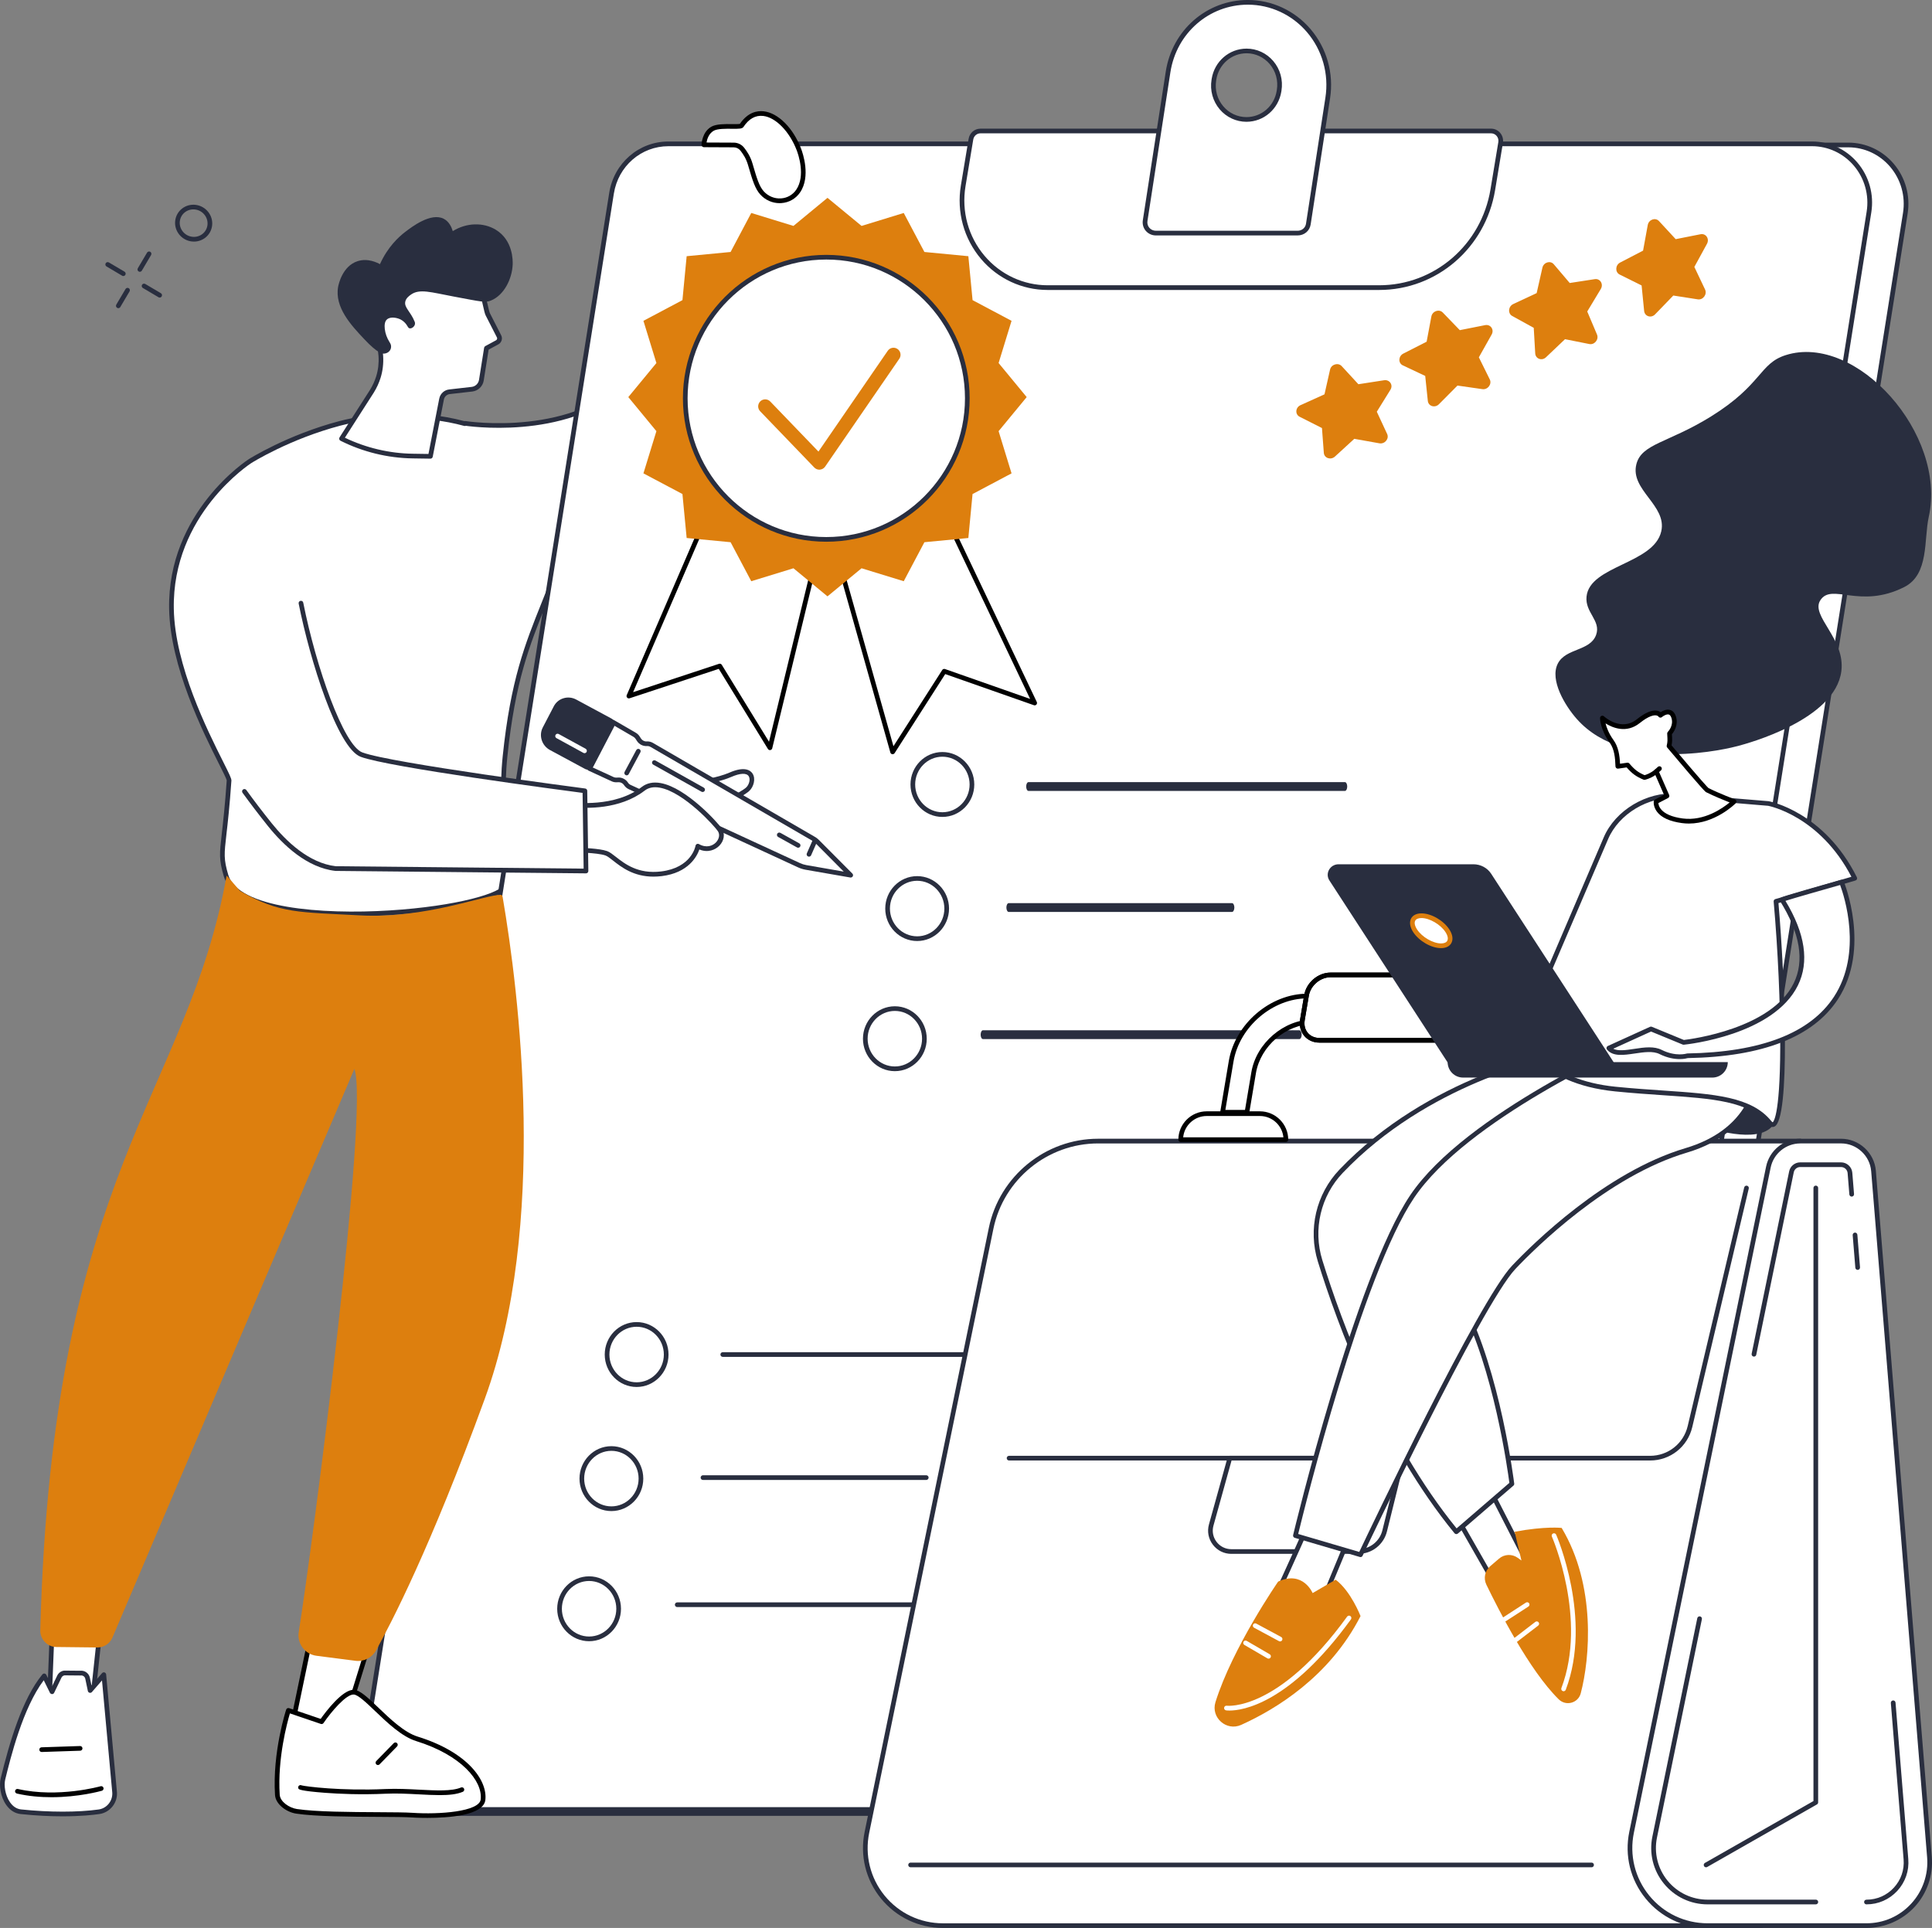 <svg xmlns="http://www.w3.org/2000/svg" xmlns:xlink="http://www.w3.org/1999/xlink" id="Layer_1" x="0px" y="0px" viewBox="0 0 801.41 799.79" style="enable-background:new 0 0 801.41 799.79;" xml:space="preserve"><rect x="0" y="0" width="801.41" height="799.79" fill="#808080" stroke="none"/><style type="text/css">	.st0{fill:#00FFF8;}	.st1{fill:#292E3F;}	.st2{opacity:0.13;}	.st3{fill:#FF9E18;}	.st4{fill:none;stroke:#FF9E18;stroke-width:67;stroke-miterlimit:10;}	.st5{fill:#D1D1D1;}	.st6{fill:#8E612B;}	.st7{fill:#E2881E;}	.st8{fill:url(#SVGID_1_);}	.st9{fill:url(#SVGID_00000043416230731862160910000017265349507677664663_);}	.st10{fill:url(#SVGID_00000068643046000865769810000016357226105273212307_);}	.st11{fill:url(#SVGID_00000134960645302911933690000004392421966974112677_);}	.st12{fill:url(#SVGID_00000026164317772575105770000013260946694276932795_);}	.st13{fill:url(#SVGID_00000165198238652675079440000014983731544415936922_);}	.st14{fill:url(#SVGID_00000093874230950009503220000009649600497098387366_);}	.st15{fill:url(#SVGID_00000083090161378569508500000002257420805759610758_);}	.st16{fill:url(#SVGID_00000128481467839633527330000008054015568690604179_);}	.st17{fill:url(#SVGID_00000053528962230103749320000016839502728146392740_);}	.st18{fill:url(#SVGID_00000172420161410793905530000018273314268673643928_);}	.st19{fill:url(#SVGID_00000051361892890856897860000004669625524284209836_);}	.st20{fill:url(#SVGID_00000056396280117797402580000003668565148009988493_);}	.st21{fill:url(#SVGID_00000026859735392706283450000004571175296820253614_);}	.st22{fill:url(#SVGID_00000057832216112629028780000009927121872252230074_);}	.st23{fill:url(#SVGID_00000029014731200115933110000012898152607474433177_);}	.st24{fill:url(#SVGID_00000070821107681259823780000011243821040433988528_);}	.st25{fill:url(#SVGID_00000103230253674533295100000014812161244397436574_);}	.st26{fill:url(#SVGID_00000127752299833339466630000010866326892709041837_);}	.st27{fill:url(#SVGID_00000144338717694015041990000003453867361134480011_);}	.st28{fill:url(#SVGID_00000161619676400128446170000014771193948719646650_);}	.st29{fill:url(#SVGID_00000158729733103443298410000015372768485380309381_);}	.st30{fill:url(#SVGID_00000096053896412353472140000003431924823909304219_);}	.st31{fill:url(#SVGID_00000132772544685197673110000017973357479027537574_);}	.st32{fill:url(#SVGID_00000096017665695655930240000002317961206747557785_);}	.st33{fill:url(#SVGID_00000048460437732868146370000011804450688789855125_);}	.st34{fill:url(#SVGID_00000036211499571454287730000004710771276553399177_);}	.st35{fill:url(#SVGID_00000078747078881312151090000002836246889808412559_);}	.st36{fill:url(#SVGID_00000158019317395392012830000017835606630085314960_);}	.st37{fill:url(#SVGID_00000160164196058626156550000014885396068147795841_);}	.st38{fill:url(#SVGID_00000176039756842650364220000003833852525105966742_);}	.st39{fill:url(#SVGID_00000163757593497015540900000012679631170409851831_);}	.st40{fill:url(#SVGID_00000161593260588831351930000009045765866354718116_);}	.st41{fill:url(#SVGID_00000067219978302845741680000011419212537742195372_);}	.st42{fill:url(#SVGID_00000178188920011424489920000003704611722254863521_);}	.st43{fill:url(#SVGID_00000020361189988450706150000012803617021278702010_);}	.st44{fill:url(#SVGID_00000102518871527789701120000015633300889216397468_);}	.st45{fill:url(#SVGID_00000151502718439151029720000016478720328252549768_);}	.st46{fill:url(#SVGID_00000074414662384600211310000006833004078925834409_);}	.st47{fill:url(#SVGID_00000146472307479488431090000017250992094495619751_);}	.st48{fill:url(#SVGID_00000176732950534392160830000014875701742035308165_);}	.st49{fill:url(#SVGID_00000117653708463006104250000004438500703263807640_);}	.st50{fill:url(#SVGID_00000116932189646593542520000009853732882871299459_);}	.st51{fill:url(#SVGID_00000065041474877807183770000000390871374369242753_);}	.st52{fill:url(#SVGID_00000077318324719087913500000014642770001454390431_);}	.st53{fill:url(#SVGID_00000170269869535043367850000007133668090025039745_);}	.st54{fill:url(#SVGID_00000072990270396631596750000001097250193529675711_);}	.st55{fill:url(#SVGID_00000028314989513887446800000017282913124951973306_);}	.st56{fill:url(#SVGID_00000043447850520934984700000011181291286004132260_);}	.st57{fill:url(#SVGID_00000008137111113307247140000000613115320545483165_);}	.st58{fill:url(#SVGID_00000147190616972809845200000003249874993874473145_);}	.st59{fill:url(#SVGID_00000128459847207691063470000003615538646380105373_);}	.st60{fill:url(#SVGID_00000155121865724401682080000009892895446800322224_);}	.st61{fill:url(#SVGID_00000070826704786146007040000006264888205796984230_);}	.st62{fill:url(#SVGID_00000033356880165378379090000005269810829205210015_);}	.st63{fill:url(#SVGID_00000119103442495521751260000000683722637502388885_);}	.st64{fill:url(#SVGID_00000019667428216156014110000011959791831906866862_);}	.st65{fill:url(#SVGID_00000132069680209736695860000006271775666747884944_);}	.st66{fill:url(#SVGID_00000047053728940669477490000005935859899159437735_);}	.st67{fill:url(#SVGID_00000112591017127446311420000009769001983029462715_);}	.st68{fill:url(#SVGID_00000155142543526100584300000008034762000820311702_);}	.st69{fill:url(#SVGID_00000129896011001576420220000003591163587543781051_);}	.st70{fill:url(#SVGID_00000075875181676910758470000017243661696201301438_);}	.st71{fill:url(#SVGID_00000112611057249175647050000014912108021904072369_);}	.st72{fill:url(#SVGID_00000139980392173118983320000013177401407545263804_);}	.st73{fill:url(#SVGID_00000169521905006515786570000006992485516914603193_);}	.st74{fill:url(#SVGID_00000125568126623451752850000003417152420599759509_);}	.st75{fill:url(#SVGID_00000183215626807378087530000010445679376427801995_);}	.st76{fill:url(#SVGID_00000091701967546628723790000012986839876896540309_);}	.st77{fill:url(#SVGID_00000166668939037498796120000017097455214830947501_);}	.st78{fill:url(#SVGID_00000150803910179840443370000017358630846198610874_);}	.st79{fill:url(#SVGID_00000025439136616698840970000009951884835298635944_);}	.st80{fill:url(#SVGID_00000031192980852951264440000005442060671652102280_);}	.st81{fill:url(#SVGID_00000103960260368076800540000006618304261978917294_);}	.st82{fill:url(#SVGID_00000017489917667752193810000004971044331460248463_);}	.st83{fill:url(#SVGID_00000086671907215323481000000005832351729035371916_);}	.st84{fill:url(#SVGID_00000039853177640485790060000005697426820916018572_);}	.st85{fill:url(#SVGID_00000016792119018020166080000017950831447003596192_);}	.st86{fill:url(#SVGID_00000142882129506381320460000016510359821994524318_);}	.st87{fill:url(#SVGID_00000068640587499289407140000005633162641480102019_);}	.st88{fill:url(#SVGID_00000013174971630707592090000013439787740777300117_);}	.st89{fill:url(#SVGID_00000088095280636065893940000013605496980352625031_);}	.st90{fill:url(#SVGID_00000014597617523842367610000012678654713806387119_);}	.st91{fill:url(#SVGID_00000155128248387661407820000002661073830729921197_);}	.st92{fill:url(#SVGID_00000107588043775869615810000005896948583966715780_);}	.st93{fill:url(#SVGID_00000110435597246431232300000005433540567451185850_);}	.st94{fill:url(#SVGID_00000123434884113609542480000000194795845742491792_);}	.st95{fill:url(#SVGID_00000021828362221958692200000008640649069115494316_);}	.st96{fill:url(#SVGID_00000152986564470037336980000012102425069866506161_);}	.st97{fill:url(#SVGID_00000174580651102217311130000016901016161103105199_);}	.st98{fill:url(#SVGID_00000080169995820855702640000012491718339047085503_);}	.st99{fill:url(#SVGID_00000005235534547701642010000017980444404796170685_);}	.st100{fill:url(#SVGID_00000013886186255711457980000012308809065790945682_);}	.st101{fill:url(#SVGID_00000173124557413694903190000006536105725053181617_);}	.st102{fill:url(#SVGID_00000013897526447264331980000002187678080350735032_);}	.st103{fill:url(#SVGID_00000160183147931156946460000013786890695239987100_);}	.st104{fill:url(#SVGID_00000085972590953372126460000016828980440355238302_);}	.st105{fill:url(#SVGID_00000173850477651428026470000004935332779510334849_);}	.st106{fill:url(#SVGID_00000024690845745977982360000006391231542841654665_);}	.st107{fill:url(#SVGID_00000147197619085168657920000012055426184097222025_);}	.st108{fill:url(#SVGID_00000016071892406235758910000000149904405533134224_);}	.st109{fill:url(#SVGID_00000031185722619185192850000017779917075177774764_);}	.st110{fill:url(#SVGID_00000054974230047206892170000003135305033657003662_);}	.st111{fill:url(#SVGID_00000089533858663335893650000011575700530668504481_);}	.st112{fill:url(#SVGID_00000098218613133983057250000017483854226439243424_);}	.st113{fill:url(#SVGID_00000122712727785163994800000001087057781609648024_);}	.st114{fill:url(#SVGID_00000082357416258309590160000011036570407259610280_);}	.st115{fill:url(#SVGID_00000160872431203045901140000000048263662810404227_);}	.st116{fill:url(#SVGID_00000113340490322943550750000016935811419861407421_);}	.st117{fill:url(#SVGID_00000058574376839937973220000007868532223978999214_);}	.st118{fill:url(#SVGID_00000041276111571884958500000005757304231437934251_);}	.st119{fill:url(#SVGID_00000147903994106996488410000010992173281470605737_);}	.st120{fill:url(#SVGID_00000061439577818489665640000007822636751433380768_);}	.st121{fill:url(#SVGID_00000147920012917530946380000006810300498653967003_);}	.st122{fill:url(#SVGID_00000178163625162794090820000001621398211224180921_);}	.st123{fill:url(#SVGID_00000069363244325310501960000015851153134059367347_);}	.st124{fill:#895920;}	.st125{fill:#AD712F;}	.st126{fill:url(#SVGID_00000062890969026820445010000004571088737548488618_);}	.st127{fill:url(#SVGID_00000042017489589532327730000016801689642346553772_);}	.st128{fill:url(#SVGID_00000103945482647548506360000000009662216794361231_);}	.st129{fill:url(#SVGID_00000062156429660557409050000016532278926577266860_);}	.st130{fill:url(#SVGID_00000085212336471936080270000005806198364205678754_);}	.st131{fill:url(#SVGID_00000013909606534549602620000015142636203084709249_);}	.st132{fill:url(#SVGID_00000042004354559452592840000009027957163496382850_);}	.st133{fill:url(#SVGID_00000168091777935859727370000010570236137548166068_);}	.st134{fill:url(#SVGID_00000114056922829922875610000002598584891860212617_);}	.st135{fill:url(#SVGID_00000160913440147991268800000017704065517276637088_);}	.st136{fill:url(#SVGID_00000132793448137285528570000004011734883484131468_);}	.st137{fill:url(#SVGID_00000119803436896502237840000006420054256502620339_);}	.st138{fill:none;stroke:#292E3F;stroke-width:1.532;stroke-miterlimit:10;}	.st139{fill:none;stroke:#000000;stroke-width:2.357;stroke-linecap:round;stroke-linejoin:round;stroke-miterlimit:10;}	.st140{fill:#FFFFFF;stroke:#231F20;stroke-width:0.424;stroke-miterlimit:10;}	.st141{opacity:0.43;}	.st142{fill:url(#SVGID_00000029727676777660060800000004174059574945149080_);}	.st143{fill:url(#SVGID_00000181068026006052199740000000804405001385376939_);}	.st144{fill:url(#SVGID_00000041974996645328474240000004190048269726843527_);}	.st145{fill:none;stroke:#D098FF;stroke-miterlimit:10;}	.st146{fill:none;stroke:#FF9E18;stroke-width:6;stroke-miterlimit:10;}	.st147{fill:#FFFFFF;}	.st148{fill:#020202;}	.st149{clip-path:url(#SVGID_00000015333524995393503050000004128713693345023377_);fill:#4C5268;}	.st150{opacity:0.07;clip-path:url(#SVGID_00000015333524995393503050000004128713693345023377_);fill:#FFFFFF;}	.st151{opacity:0.04;clip-path:url(#SVGID_00000015333524995393503050000004128713693345023377_);fill:#FFFFFF;}	.st152{clip-path:url(#SVGID_00000015333524995393503050000004128713693345023377_);}	.st153{fill:#464646;}	.st154{fill:none;stroke:#292E3F;stroke-width:2.877;stroke-miterlimit:10;}	.st155{fill:none;stroke:#292E3F;stroke-width:3.353;stroke-miterlimit:10;}	.st156{fill:#4C5268;}	.st157{opacity:0.07;fill:#FFFFFF;}	.st158{fill:none;}	.st159{clip-path:url(#SVGID_00000152251907013095790220000002831966012475472006_);fill:#4C5268;}	.st160{opacity:0.07;clip-path:url(#SVGID_00000152251907013095790220000002831966012475472006_);fill:#FFFFFF;}	.st161{clip-path:url(#SVGID_00000152251907013095790220000002831966012475472006_);}	.st162{clip-path:url(#SVGID_00000030474258900916811220000005934035213588499621_);}	.st163{clip-path:url(#SVGID_00000030474258900916811220000005934035213588499621_);fill:#464646;}	.st164{fill:none;stroke:#464646;stroke-width:2.997;stroke-miterlimit:10;}	.st165{fill:none;stroke:#464646;stroke-width:3.492;stroke-miterlimit:10;}	.st166{fill:#B9C4FD;}	.st167{fill:#739DFB;}	.st168{fill:#3A3792;}	.st169{fill:#3A3792;stroke:#292E3F;stroke-miterlimit:10;}	.st170{fill:none;stroke:#292E3F;stroke-width:1.438;stroke-miterlimit:10;}	.st171{fill:#54595F;}	.st172{fill:none;stroke:#FF9E18;stroke-width:60;stroke-miterlimit:10;}	.st173{clip-path:url(#SVGID_00000161605465149518230820000016441692931536324524_);}	.st174{fill:url(#SVGID_00000028302573012348917300000009307099893078300598_);}	.st175{clip-path:url(#SVGID_00000163048087849885139950000005573437932083906998_);}	.st176{fill:url(#SVGID_00000103953758165149348230000001934589078780137383_);}	.st177{clip-path:url(#SVGID_00000011739484017377445950000009760604133372366495_);}	.st178{clip-path:url(#SVGID_00000000217898325818247030000004944144781728103583_);}	.st179{fill:url(#SVGID_00000073713730156025396220000016231686395247112883_);}	.st180{clip-path:url(#SVGID_00000040544458635625729890000004929677364629404832_);}	.st181{fill:url(#SVGID_00000159447425983549585390000004703563224498637973_);}	.st182{clip-path:url(#SVGID_00000112619024061291440310000008902304051085050760_);}	.st183{fill:url(#SVGID_00000084488403847632850890000006562933536564153246_);}	.st184{clip-path:url(#SVGID_00000088837208378339522540000002975582580176234391_);}	.st185{fill:url(#SVGID_00000159454731562430766260000002824462075904061318_);}	.st186{clip-path:url(#SVGID_00000104670802874022424610000011386663736752836015_);}	.st187{fill:#FFC073;}	.st188{opacity:0.13;fill:#FF9E18;}	.st189{opacity:0.39;fill:#FF9E18;}	.st190{opacity:0.22;fill:#FF9E18;}	.st191{opacity:0.22;}	.st192{fill:#FFFFFF;stroke:#231F20;stroke-width:0.863;stroke-miterlimit:10;}	.st193{fill:none;stroke:#FF9E18;stroke-width:2;stroke-miterlimit:10;}	.st194{opacity:0.961;fill:none;stroke:#FF9E18;stroke-width:1.948;stroke-miterlimit:10;}	.st195{opacity:0.922;fill:none;stroke:#FF9E18;stroke-width:1.897;stroke-miterlimit:10;}	.st196{opacity:0.883;fill:none;stroke:#FF9E18;stroke-width:1.845;stroke-miterlimit:10;}	.st197{opacity:0.844;fill:none;stroke:#FF9E18;stroke-width:1.793;stroke-miterlimit:10;}	.st198{opacity:0.804;fill:none;stroke:#FF9E18;stroke-width:1.742;stroke-miterlimit:10;}	.st199{opacity:0.765;fill:none;stroke:#FF9E18;stroke-width:1.69;stroke-miterlimit:10;}	.st200{opacity:0.726;fill:none;stroke:#FF9E18;stroke-width:1.638;stroke-miterlimit:10;}	.st201{opacity:0.687;fill:none;stroke:#FF9E18;stroke-width:1.587;stroke-miterlimit:10;}	.st202{opacity:0.648;fill:none;stroke:#FF9E18;stroke-width:1.535;stroke-miterlimit:10;}	.st203{opacity:0.609;fill:none;stroke:#FF9E18;stroke-width:1.483;stroke-miterlimit:10;}	.st204{opacity:0.57;fill:none;stroke:#FF9E18;stroke-width:1.432;stroke-miterlimit:10;}	.st205{opacity:0.531;fill:none;stroke:#FF9E18;stroke-width:1.38;stroke-miterlimit:10;}	.st206{opacity:0.492;fill:none;stroke:#FF9E18;stroke-width:1.328;stroke-miterlimit:10;}	.st207{opacity:0.453;fill:none;stroke:#FF9E18;stroke-width:1.277;stroke-miterlimit:10;}	.st208{opacity:0.414;fill:none;stroke:#FF9E18;stroke-width:1.225;stroke-miterlimit:10;}	.st209{opacity:0.374;fill:none;stroke:#FF9E18;stroke-width:1.173;stroke-miterlimit:10;}	.st210{opacity:0.336;fill:none;stroke:#FF9E18;stroke-width:1.122;stroke-miterlimit:10;}	.st211{opacity:0.296;fill:none;stroke:#FF9E18;stroke-width:1.07;stroke-miterlimit:10;}	.st212{opacity:0.257;fill:none;stroke:#FF9E18;stroke-width:1.018;stroke-miterlimit:10;}	.st213{opacity:0.218;fill:none;stroke:#FF9E18;stroke-width:0.967;stroke-miterlimit:10;}	.st214{opacity:0.179;fill:none;stroke:#FF9E18;stroke-width:0.915;stroke-miterlimit:10;}	.st215{opacity:0.14;fill:none;stroke:#FF9E18;stroke-width:0.863;stroke-miterlimit:10;}	.st216{fill:#DD7F0E;}	.st217{fill:#4E4E4E;}	.st218{fill:url(#SVGID_00000124845611304136027680000011624896485932605333_);}	.st219{fill:#1D8EFF;}	.st220{clip-path:url(#SVGID_00000085940604945738578770000004808748498810999979_);}	.st221{fill:url(#);}	.st222{fill:#FFFFFF;stroke:#000000;stroke-miterlimit:10;}	.st223{fill:#110809;}	.st224{fill:none;stroke:#110809;stroke-width:2;stroke-miterlimit:10;}	.st225{fill:#C9CDD1;}	.st226{fill:none;stroke:#FFFFFF;stroke-miterlimit:10;}	.st227{fill:none;stroke:#000000;stroke-width:2;stroke-miterlimit:10;}	.st228{fill:#7A483A;}	.st229{stroke:#FFFFFF;stroke-miterlimit:10;}	.st230{fill:none;stroke:#000000;stroke-miterlimit:10;}	.st231{fill:none;stroke:#FFFFFF;stroke-width:2;stroke-miterlimit:10;}	.st232{fill:#FF9E18;stroke:#000000;stroke-miterlimit:10;}	.st233{fill:none;stroke:#FFFFFF;stroke-width:1.276;stroke-miterlimit:10;}	.st234{fill:#F4F4F4;}	.st235{fill:url(#SVGID_00000023996588087223555030000000887553951035135906_);}	.st236{fill:none;stroke:#333333;stroke-width:0.604;stroke-linecap:round;stroke-linejoin:round;stroke-miterlimit:10;}	.st237{fill:#C9B9BF;}	.st238{fill:#333333;}	.st239{fill:none;stroke:#333333;stroke-width:0.33;stroke-linecap:round;stroke-linejoin:round;stroke-miterlimit:10;}	.st240{fill:#FFFFFF;stroke:#292E3F;stroke-width:0.33;stroke-linecap:round;stroke-linejoin:round;stroke-miterlimit:10;}	.st241{fill:none;stroke:#292E3F;stroke-width:0.33;stroke-miterlimit:10;}	.st242{fill:none;stroke:#292E3F;stroke-width:0.33;stroke-linecap:round;stroke-miterlimit:10;}	.st243{fill:#FFFFFF;stroke:#333333;stroke-width:0.33;stroke-linecap:round;stroke-linejoin:round;stroke-miterlimit:10;}	.st244{fill:none;stroke:#FFFFFF;stroke-width:0.33;stroke-linecap:round;stroke-linejoin:round;stroke-miterlimit:10;}	.st245{fill:none;stroke:#FFFFFF;stroke-width:0.33;stroke-linecap:round;stroke-miterlimit:10;}	.st246{fill:none;stroke:#333333;stroke-width:0.083;stroke-linecap:round;stroke-linejoin:round;stroke-miterlimit:10;}	.st247{fill:none;stroke:#292E3F;stroke-width:0.33;stroke-linecap:round;stroke-linejoin:round;stroke-miterlimit:10;}	.st248{fill:none;stroke:#333333;stroke-width:0.165;stroke-linecap:round;stroke-linejoin:round;stroke-miterlimit:10;}	.st249{fill:none;stroke:#333333;stroke-width:0.33;stroke-linecap:round;stroke-miterlimit:10;}	.st250{fill:none;stroke:#FF9E18;stroke-width:0.546;stroke-miterlimit:10;}	.st251{fill:#FFFFFF;stroke:#292E3F;stroke-width:0.33;stroke-miterlimit:10;}	.st252{fill:none;stroke:#FF9E18;stroke-width:0.33;stroke-linecap:round;stroke-linejoin:round;stroke-miterlimit:10;}	.st253{fill:none;stroke:#FF9E18;stroke-width:0.33;stroke-linecap:round;stroke-miterlimit:10;}	.st254{opacity:0.15;}	.st255{fill:#FFA30A;}	.st256{fill:#EEF400;}	.st257{fill:#FCB420;}</style><g id="Quality_work_2_">	<g>		<g>			<path class="st147" d="M325.92,58.21h-27.18c0,0-9.54,68.64-35.42,97.53c-24.53,27.37-70.44,19.86-70.44,19.86    s-0.02,0.06-0.04,0.14c-17.76-4.84-38.01-3.78-51.82-0.13c-21.65,5.71-37.28,15.66-37.28,15.66s-33.4,21.11-32.61,61.39    c0.62,31.26,24.07,68.47,23.89,71.13c-2.06,29.83-4.37,28.81-1.26,39.44c7.56,25.8,114.59,15.16,116.49,3.33    c1.73-10.73-3.25-28.67-0.75-52.79c3.94-38.03,11.76-51.57,20.65-75.03c49.15-3.99,80.9-31.76,90.79-76.35    C331.14,116.39,325.92,58.21,325.92,58.21z"></path>			<path class="st1" d="M146.22,380.12c-25.59,0-49.78-4.3-53.39-16.61c-2.05-7-1.79-9.26-0.83-17.67    c0.55-4.83,1.31-11.43,2.05-22.11c-0.07-0.57-1.61-3.63-3.24-6.88c-6.55-13.06-20.18-40.22-20.65-64.16    c-0.8-40.36,32.72-62.02,33.06-62.23c0.16-0.1,16.01-10.09,37.55-15.77c12.62-3.33,32.8-5.06,51.82,0    c0.14-0.04,0.29-0.05,0.44-0.03c0.45,0.07,45.68,7.1,69.56-19.55c25.4-28.34,35.09-96.33,35.18-97.02    c0.07-0.48,0.48-0.84,0.96-0.84h27.18c0.5,0,0.92,0.38,0.97,0.88c0.05,0.58,5.12,58.85-4.99,104.48    c-10.1,45.56-42.42,72.91-91.05,77.06c-1.48,3.88-2.93,7.5-4.34,11.01c-6.87,17.14-12.81,31.95-16.04,63.21    c-1.41,13.6-0.42,25.32,0.38,34.73c0.63,7.46,1.13,13.36,0.36,18.11c-1.17,7.26-30.2,11.69-49.42,12.9    C156.65,379.94,151.41,380.12,146.22,380.12z M167.07,173.48c-10.07,0-19.25,1.34-25.8,3.07c-21.24,5.6-36.85,15.44-37.01,15.54    c-0.33,0.21-32.93,21.31-32.16,60.55c0.46,23.5,13.96,50.4,20.45,63.33c2.66,5.3,3.5,7.02,3.44,7.89    c-0.74,10.72-1.5,17.36-2.06,22.2c-0.95,8.3-1.18,10.27,0.76,16.9c4.02,13.72,38.59,16.5,66.97,14.72    c27.69-1.74,46.98-7.23,47.63-11.27c0.73-4.52,0.21-10.6-0.38-17.64c-0.8-9.5-1.8-21.31-0.38-35.1    c3.26-31.53,9.25-46.45,16.17-63.73c1.47-3.67,2.99-7.46,4.54-11.54c0.13-0.35,0.46-0.59,0.83-0.62    c48.05-3.9,79.98-30.75,89.92-75.59c9.37-42.26,5.62-95.51,5.03-103h-25.44c-1.21,7.95-11.3,70.16-35.54,97.21    c-23.21,25.89-65.69,20.95-70.81,20.24c-0.2,0.09-0.42,0.11-0.65,0.05C184.12,174.37,175.3,173.48,167.07,173.48z"></path>		</g>		<g>			<g>				<g>					<g>						<path class="st147" d="M664.71,752.31h-474.4c-14.73,0-25.96-13.48-23.6-28.34l102.03-643.3       c1.88-11.83,11.87-20.52,23.6-20.52h474.4c14.73,0,25.96,13.48,23.6,28.34l-102.03,643.3       C686.43,743.62,676.44,752.31,664.71,752.31z"></path>						<path class="st1" d="M664.71,753.28h-474.4c-7.19,0-14.03-3.17-18.75-8.71c-4.88-5.71-7-13.28-5.81-20.76l102.03-643.3       c1.96-12.37,12.29-21.34,24.56-21.34h474.4c7.19,0,14.03,3.17,18.75,8.71c4.88,5.71,7,13.28,5.81,20.76l-102.03,643.3       C687.31,744.31,676.98,753.28,664.71,753.28z M292.34,61.12c-11.31,0-20.83,8.29-22.64,19.71l-102.03,643.3       c-1.1,6.92,0.86,13.91,5.37,19.19c4.36,5.1,10.65,8.03,17.27,8.03h474.4c11.31,0,20.83-8.29,22.64-19.71l102.03-643.3       c1.1-6.92-0.86-13.91-5.37-19.19c-4.36-5.1-10.65-8.03-17.27-8.03H292.34z"></path>					</g>					<g>						<path class="st147" d="M649.64,750.64h-474.4c-14.73,0-25.96-13.46-23.6-28.29L253.67,80.16       c1.88-11.81,11.87-20.49,23.6-20.49h474.4c14.73,0,25.96,13.46,23.6,28.29L673.24,730.15       C671.36,741.96,661.36,750.64,649.64,750.64z"></path>						<path class="st1" d="M649.64,751.61h-474.4c-7.2,0-14.04-3.17-18.77-8.71c-4.87-5.7-6.98-13.25-5.79-20.71L252.71,80.01       C254.67,67.66,265,58.7,277.27,58.7h474.4c7.2,0,14.04,3.17,18.77,8.71c4.87,5.7,6.98,13.25,5.79,20.71L674.2,730.3       C672.23,742.65,661.9,751.61,649.64,751.61z M277.27,60.65c-11.31,0-20.83,8.27-22.64,19.67L152.6,722.5       c-1.1,6.9,0.85,13.87,5.35,19.14c4.36,5.1,10.66,8.03,17.29,8.03h474.4c11.31,0,20.83-8.27,22.64-19.67L774.3,87.82       c1.1-6.9-0.85-13.87-5.35-19.14c-4.36-5.1-10.66-8.03-17.29-8.03H277.27z"></path>					</g>				</g>				<g>					<g>						<path class="st147" d="M572.07,119.31H434.55c-21.98,0-38.68-20.14-35.01-42.22l3.21-19.36c0.33-1.96,2-3.4,3.95-3.4h211.82       c2.48,0,4.36,2.27,3.95,4.76l-3.25,19.61C615.32,102.16,595.4,119.31,572.07,119.31z"></path>						<path class="st1" d="M572.07,120.29H434.55c-10.61,0-20.68-4.69-27.61-12.87c-7.13-8.41-10.18-19.52-8.36-30.48l3.21-19.36       c0.41-2.44,2.47-4.21,4.91-4.21h211.82c1.45,0,2.83,0.64,3.77,1.76c0.97,1.14,1.38,2.65,1.14,4.14l-3.25,19.61       C616.19,102.87,595.96,120.29,572.07,120.29z M406.7,55.31c-1.49,0-2.74,1.09-2.99,2.59l-3.21,19.36       c-1.72,10.39,1.16,20.93,7.93,28.9c6.56,7.74,16.09,12.18,26.13,12.18h137.52c22.94,0,42.36-16.73,46.19-39.79l3.25-19.61       c0.15-0.92-0.1-1.86-0.7-2.56c-0.58-0.68-1.41-1.07-2.29-1.07H406.7z"></path>					</g>					<g>						<path class="st147" d="M479.5,96.7h58.72c2.23,0,4.13-1.47,4.48-3.72l8.05-52.32c3.23-20.82-12.5-39.69-33.11-39.69       c-16.49,0-30.52,12.21-33.11,28.87l-9.51,61.67C474.57,94.33,476.7,96.7,479.5,96.7z M503.52,33.21l0.06-0.39       c1.11-6.75,6.82-11.69,13.51-11.69c8.47,0,14.91,7.79,13.51,16.33l-0.06,0.39c-1.11,6.75-6.82,11.69-13.51,11.69       C508.56,49.55,502.12,41.76,503.52,33.21z"></path>						<path class="st1" d="M538.22,97.67H479.5c-1.65,0-3.19-0.7-4.23-1.92c-1.02-1.2-1.46-2.8-1.21-4.4l9.51-61.67       c2.67-17.2,17-29.69,34.07-29.69c9.93,0,19.39,4.38,25.94,12.03c6.78,7.91,9.75,18.4,8.14,28.79l-8.05,52.32       C543.24,95.81,541.01,97.67,538.22,97.67z M517.64,1.94c-16.11,0-29.63,11.79-32.15,28.04l-9.51,61.67       c-0.17,1.06,0.11,2.06,0.77,2.84c0.67,0.79,1.68,1.24,2.75,1.24h58.72c1.8,0,3.25-1.19,3.52-2.9l8.05-52.32       c1.52-9.82-1.28-19.74-7.69-27.23C535.92,6.08,527.01,1.94,517.64,1.94z M517.03,50.52c-4.26,0-8.29-1.88-11.08-5.16       c-2.88-3.39-4.11-7.87-3.39-12.3c0,0,0,0,0,0l0.06-0.39c1.19-7.24,7.27-12.5,14.47-12.5c4.25,0,8.29,1.88,11.08,5.16       c2.88,3.39,4.11,7.87,3.39,12.3l-0.06,0.39C530.31,45.26,524.23,50.52,517.03,50.52z M504.48,33.37       c-0.63,3.86,0.44,7.77,2.95,10.73c2.42,2.85,5.92,4.48,9.6,4.48c6.24,0,11.52-4.57,12.55-10.88l0.06-0.39       c0.63-3.86-0.44-7.77-2.95-10.73c-2.42-2.85-5.92-4.48-9.6-4.48c-6.24,0-11.52,4.57-12.55,10.88L504.48,33.37z"></path>					</g>				</g>			</g>			<g>				<g>					<path class="st1" d="M264.08,575.37c-7.29,0-13.23-6.04-13.23-13.46c0-7.42,5.93-13.46,13.23-13.46      c7.29,0,13.23,6.04,13.23,13.46C277.31,569.33,271.37,575.37,264.08,575.37z M264.08,550.39c-6.22,0-11.29,5.17-11.29,11.52      c0,6.35,5.06,11.52,11.29,11.52c6.22,0,11.29-5.17,11.29-11.52C275.37,555.55,270.3,550.39,264.08,550.39z"></path>					<path class="st1" d="M253.61,626.85c-7.29,0-13.23-6.04-13.23-13.46s5.93-13.46,13.23-13.46c7.29,0,13.23,6.04,13.23,13.46      S260.9,626.85,253.61,626.85z M253.61,601.86c-6.22,0-11.29,5.17-11.29,11.52s5.06,11.52,11.29,11.52      c6.22,0,11.29-5.17,11.29-11.52S259.83,601.86,253.61,601.86z"></path>					<path class="st1" d="M244.36,680.84c-7.29,0-13.23-6.04-13.23-13.46c0-7.42,5.93-13.46,13.23-13.46      c7.29,0,13.23,6.04,13.23,13.46C257.59,674.8,251.66,680.84,244.36,680.84z M244.36,655.85c-6.22,0-11.29,5.17-11.29,11.52      c0,6.35,5.06,11.52,11.29,11.52c6.22,0,11.29-5.17,11.29-11.52C255.65,661.02,250.59,655.85,244.36,655.85z"></path>					<path class="st1" d="M431.04,562.88H299.81c-0.54,0-0.97-0.43-0.97-0.97c0-0.54,0.43-0.97,0.97-0.97h131.23      c0.54,0,0.97,0.43,0.97,0.97C432.01,562.44,431.58,562.88,431.04,562.88z"></path>					<path class="st147" d="M422.82,613.94h-13.66c-0.54,0-0.97-0.43-0.97-0.97c0-0.54,0.43-0.97,0.97-0.97h13.66      c0.54,0,0.97,0.43,0.97,0.97C423.8,613.5,423.36,613.94,422.82,613.94z"></path>					<path class="st1" d="M384.22,613.94H291.6c-0.54,0-0.97-0.43-0.97-0.97c0-0.54,0.43-0.97,0.97-0.97h92.62      c0.54,0,0.97,0.43,0.97,0.97C385.19,613.5,384.75,613.94,384.22,613.94z"></path>					<path class="st1" d="M412.15,666.67H280.92c-0.54,0-0.97-0.43-0.97-0.97s0.43-0.97,0.97-0.97h131.23      c0.54,0,0.97,0.43,0.97,0.97S412.68,666.67,412.15,666.67z"></path>				</g>			</g>			<g>				<g>					<path class="st1" d="M390.91,338.89c-7.29,0-13.23-6.04-13.23-13.46c0-7.42,5.93-13.46,13.23-13.46      c7.29,0,13.23,6.04,13.23,13.46C404.14,332.85,398.2,338.89,390.91,338.89z M390.91,313.91c-6.22,0-11.29,5.17-11.29,11.52      c0,6.35,5.06,11.52,11.29,11.52c6.22,0,11.29-5.17,11.29-11.52C402.2,319.07,397.13,313.91,390.91,313.91z"></path>					<path class="st1" d="M380.44,390.37c-7.29,0-13.23-6.04-13.23-13.46c0-7.42,5.93-13.46,13.23-13.46      c7.29,0,13.23,6.04,13.23,13.46C393.66,384.33,387.73,390.37,380.44,390.37z M380.44,365.38c-6.22,0-11.29,5.17-11.29,11.52      c0,6.35,5.06,11.52,11.29,11.52c6.22,0,11.29-5.17,11.29-11.52C391.72,370.55,386.66,365.38,380.44,365.38z"></path>					<path class="st1" d="M371.19,444.36c-7.29,0-13.23-6.04-13.23-13.46c0-7.42,5.93-13.46,13.23-13.46      c7.29,0,13.23,6.04,13.23,13.46C384.42,438.32,378.49,444.36,371.19,444.36z M371.19,419.37c-6.22,0-11.29,5.17-11.29,11.52      c0,6.35,5.06,11.52,11.29,11.52c6.22,0,11.29-5.17,11.29-11.52C382.48,424.54,377.42,419.37,371.19,419.37z"></path>					<path class="st1" d="M557.87,328.11H426.64c-0.54,0-0.97-0.82-0.97-1.83c0-1.01,0.43-1.83,0.97-1.83h131.23      c0.54,0,0.97,0.82,0.97,1.83C558.84,327.29,558.41,328.11,557.87,328.11z"></path>					<path class="st147" d="M549.65,377.46H536c-0.54,0-0.97-0.43-0.97-0.97s0.43-0.97,0.97-0.97h13.66c0.54,0,0.97,0.43,0.97,0.97      S550.19,377.46,549.65,377.46z"></path>					<path class="st1" d="M511.05,378.31h-92.62c-0.54,0-0.97-0.82-0.97-1.83s0.43-1.83,0.97-1.83h92.62c0.54,0,0.97,0.82,0.97,1.83      S511.58,378.31,511.05,378.31z"></path>					<path class="st1" d="M538.98,431.05H407.75c-0.54,0-0.97-0.82-0.97-1.83c0-1.01,0.43-1.83,0.97-1.83h131.23      c0.54,0,0.97,0.82,0.97,1.83C539.95,430.23,539.51,431.05,538.98,431.05z"></path>				</g>			</g>		</g>		<g>			<g>				<g>					<g>						<path class="st147" d="M273.11,326.13c0,0,19.62-0.29,29.88-4.74c10.25-4.45,10.1,3.27,7.19,5.98       c-2.35,2.2-16.52,10.1-29.22,11.02L273.11,326.13z"></path>						<path class="st1" d="M280.95,339.37c-0.33,0-0.64-0.17-0.82-0.45l-7.85-12.27c-0.19-0.3-0.2-0.67-0.04-0.98       c0.17-0.31,0.49-0.51,0.84-0.51c0.19,0,19.55-0.34,29.51-4.66c6.3-2.74,8.71-0.93,9.57,0.4c1.42,2.17,0.44,5.53-1.33,7.19       c-2.71,2.54-17.18,10.37-29.82,11.28C281,339.37,280.98,339.37,280.95,339.37z M274.85,327.06l6.61,10.33       c12.45-1.11,26.1-8.88,28.06-10.72c1.18-1.1,1.89-3.4,1.03-4.7c-0.91-1.38-3.52-1.27-7.18,0.32       C294.73,326.03,279.91,326.88,274.85,327.06z"></path>					</g>					<g>						<g>							<path class="st147" d="M244.48,318.78l9.73-19.23l9.03,5.25c0.5,0.29,0.92,0.69,1.23,1.18l0.57,0.88        c0.71,1.1,1.97,1.74,3.26,1.66c0.7-0.04,1.41,0.12,2.03,0.48l67.14,38.95c0.55,0.32,1.06,0.71,1.52,1.17l13.87,13.94        l-18.5-3.22c-1.01-0.18-1.99-0.48-2.92-0.91l-70.23-32.43c-0.6-0.28-1.11-0.71-1.49-1.26l-0.09-0.14        c-0.72-1.05-1.93-1.65-3.18-1.59l-0.63,0.03c-0.58,0.03-1.16-0.08-1.69-0.33L244.48,318.78z"></path>							<path class="st1" d="M352.86,364.03c-0.06,0-0.11,0-0.17-0.01l-18.5-3.22c-1.09-0.19-2.15-0.52-3.16-0.99l-70.23-32.43        c-0.76-0.35-1.41-0.9-1.88-1.59l-0.09-0.14c-0.52-0.77-1.41-1.21-2.33-1.16l-0.63,0.03c-0.73,0.04-1.48-0.1-2.15-0.41        l-9.62-4.44c-0.24-0.11-0.42-0.31-0.51-0.56c-0.09-0.25-0.07-0.52,0.05-0.76l9.73-19.22c0.12-0.24,0.33-0.42,0.59-0.49        c0.26-0.08,0.53-0.04,0.76,0.09l9.03,5.25c0.63,0.36,1.17,0.88,1.56,1.49l0.57,0.88c0.53,0.81,1.45,1.28,2.39,1.22        c0.9-0.06,1.79,0.16,2.57,0.61l67.14,38.95c0.63,0.36,1.2,0.81,1.72,1.32l13.87,13.94c0.3,0.3,0.37,0.76,0.17,1.13        C353.55,363.84,353.22,364.03,352.86,364.03z M256.62,322.54c1.5,0,2.94,0.76,3.8,2.01l0.09,0.14        c0.27,0.4,0.65,0.72,1.09,0.92l70.23,32.43c0.86,0.4,1.76,0.68,2.68,0.84l15.49,2.7l-11.71-11.78        c-0.39-0.39-0.83-0.74-1.31-1.01l-67.14-38.95c-0.45-0.26-0.97-0.38-1.48-0.35c-1.66,0.11-3.23-0.7-4.14-2.1l-0.57-0.88        c-0.23-0.35-0.54-0.65-0.91-0.86l-8.14-4.73l-8.81,17.41l8.71,4.02c0.39,0.18,0.81,0.26,1.24,0.24l0.63-0.03        C256.46,322.54,256.54,322.54,256.62,322.54z"></path>						</g>						<path class="st1" d="M335.57,355.37c-0.13,0-0.26-0.03-0.39-0.08c-0.49-0.22-0.71-0.79-0.5-1.28l2.56-5.81       c0.22-0.49,0.79-0.71,1.28-0.5c0.49,0.22,0.71,0.79,0.5,1.28l-2.56,5.81C336.3,355.16,335.94,355.37,335.57,355.37z"></path>						<g>							<path class="st1" d="M238.6,291.06l14.62,7.88c0.75,0.4,1.03,1.34,0.64,2.09l-8.58,16.45c-0.4,0.77-1.35,1.06-2.11,0.65        l-14.58-7.86c-2.93-1.58-4.08-5.19-2.58-8.07l4.58-8.79C232.09,290.54,235.68,289.49,238.6,291.06z"></path>							<path class="st1" d="M243.9,319.3c-0.41,0-0.82-0.1-1.19-0.3l-14.58-7.86c-3.39-1.83-4.72-6.03-2.98-9.37l4.58-8.79        c0.84-1.6,2.25-2.78,3.98-3.31c1.78-0.55,3.68-0.35,5.35,0.55l14.62,7.88c1.21,0.65,1.68,2.18,1.04,3.4l-8.58,16.45        c-0.32,0.6-0.85,1.05-1.5,1.25C244.4,319.26,244.15,319.3,243.9,319.3z M235.73,291.3c-0.49,0-0.98,0.07-1.45,0.22        c-1.23,0.38-2.24,1.21-2.83,2.35l-4.58,8.79c-1.25,2.41-0.28,5.44,2.18,6.76l14.58,7.86c0.14,0.07,0.29,0.09,0.44,0.04        c0.15-0.05,0.27-0.15,0.35-0.29l8.58-16.45c0.15-0.28,0.04-0.64-0.24-0.79l-14.62-7.88        C237.38,291.51,236.56,291.3,235.73,291.3z"></path>						</g>						<path class="st1" d="M259.95,321.64c-0.15,0-0.31-0.04-0.46-0.12c-0.47-0.25-0.65-0.84-0.4-1.31l4.84-9.04       c0.25-0.47,0.84-0.65,1.31-0.4c0.47,0.25,0.65,0.84,0.4,1.31l-4.84,9.04C260.63,321.46,260.3,321.64,259.95,321.64z"></path>						<path class="st1" d="M291.45,328.55c-0.16,0-0.32-0.04-0.47-0.12l-20.02-11.23c-0.47-0.26-0.63-0.85-0.37-1.32       c0.26-0.47,0.85-0.63,1.32-0.37l20.02,11.23c0.47,0.26,0.63,0.85,0.37,1.32C292.12,328.37,291.79,328.55,291.45,328.55z"></path>						<path class="st1" d="M331.07,351.67c-0.16,0-0.32-0.04-0.47-0.12l-7.82-4.35c-0.47-0.26-0.64-0.85-0.38-1.32       c0.26-0.47,0.85-0.64,1.32-0.38l7.82,4.35c0.47,0.26,0.64,0.85,0.38,1.32C331.74,351.49,331.41,351.67,331.07,351.67z"></path>						<path class="st147" d="M242.46,312.44c-0.16,0-0.32-0.04-0.47-0.12l-11.17-6.12c-0.47-0.26-0.64-0.85-0.38-1.32       c0.26-0.47,0.85-0.64,1.32-0.38l11.17,6.12c0.47,0.26,0.64,0.85,0.38,1.32C243.13,312.26,242.8,312.44,242.46,312.44z"></path>					</g>					<g>						<path class="st147" d="M237.72,333.82c0,0,17.36,2.46,29.07-6.58c9.96-7.7,30.13,14.33,31.87,17.13       c2.45,3.96-2.95,10.18-9.19,6.65c0,0-1.65,9.82-15.12,11.46s-19.22-7.18-22.83-8.49c-3.61-1.32-13.97-1.39-13.97-1.39       L237.72,333.82z"></path>						<path class="st1" d="M271.05,363.66c-8.28,0-13.31-3.95-16.77-6.67c-1.23-0.97-2.3-1.8-3.09-2.09       c-3.42-1.25-13.54-1.33-13.64-1.33c-0.26,0-0.5-0.11-0.69-0.29c-0.18-0.18-0.28-0.43-0.28-0.69l0.17-18.78       c0-0.28,0.13-0.54,0.34-0.73c0.21-0.18,0.49-0.27,0.77-0.23c0.17,0.02,17.1,2.29,28.35-6.39c2.11-1.63,4.74-2.17,7.84-1.61       c10.76,1.95,24.07,16.78,25.45,19c1.31,2.12,0.88,4.92-1.09,6.96c-1.66,1.73-4.75,3.06-8.31,1.59       c-0.98,2.83-4.49,9.69-15.62,11.05C273.27,363.59,272.13,363.66,271.05,363.66z M238.53,351.64c2.7,0.05,10.22,0.3,13.32,1.43       c1.09,0.4,2.21,1.28,3.63,2.39c3.66,2.87,9.19,7.22,18.75,6.05c12.54-1.53,14.22-10.29,14.28-10.66       c0.05-0.31,0.26-0.58,0.54-0.71c0.29-0.13,0.62-0.12,0.89,0.03c3.05,1.72,5.64,0.76,7.05-0.71c1.11-1.16,1.81-3.03,0.84-4.59       c-1.16-1.87-14.07-16.29-24.14-18.11c-2.56-0.46-4.63-0.06-6.31,1.24c-10.33,7.98-24.63,7.29-28.71,6.9L238.53,351.64z"></path>					</g>				</g>				<path class="st147" d="M119.74,194.19c0,0-23.78,10.01-36.34,50.74c-6.93,22.48-5.66,54.54,28.52,97.16     c6.84,8.52,16.44,17,27.28,18.23l103.88,1.01l-0.46-33.26c0,0-80.56-10.47-92.67-15.02c-10.72-4.03-26.26-56.54-27.87-82.31     L119.74,194.19z"></path>				<path class="st1" d="M243.08,362.3C243.07,362.3,243.07,362.3,243.08,362.3l-103.89-1.01c-0.03,0-0.07,0-0.1-0.01     c-11.84-1.34-21.72-10.84-27.93-18.58c-3.68-4.59-7.23-9.25-10.56-13.83c-0.31-0.43-0.22-1.04,0.22-1.36     c0.43-0.32,1.04-0.22,1.36,0.22c3.3,4.56,6.84,9.19,10.5,13.75c5.97,7.44,15.42,16.58,26.58,17.86l102.84,1l-0.44-31.42     c-9.05-1.18-80.5-10.62-92.05-14.97c-9.65-3.63-21.05-40.07-25.72-63.56c-0.1-0.53,0.24-1.04,0.76-1.14     c0.53-0.11,1.04,0.24,1.14,0.76c5.38,27.05,16.76,59.21,24.5,62.12c11.87,4.46,91.65,14.86,92.45,14.97     c0.48,0.06,0.84,0.47,0.85,0.95l0.46,33.26c0,0.26-0.1,0.51-0.28,0.7C243.58,362.2,243.33,362.3,243.08,362.3z"></path>			</g>			<g>				<path class="st147" d="M331.39,62c1.21,3.15,3.58,11.63-0.33,17.31c-3.5,5.09-10.82,5.3-14.97,0.73     c-2.18-2.4-3.23-6.32-4.86-11.85c-0.8-2.72-1.99-4.59-3.31-6.28c-0.86-1.1-2.18-1.74-3.58-1.75l-12.36-0.06     c0,0,0.1-4.81,3.69-6.74c3.15-1.69,11.29-0.3,11.93-1.25C314.72,41.39,326.52,49.32,331.39,62z"></path>				<path d="M323.4,84.28c-3.04,0-5.94-1.28-8.03-3.59c-2.2-2.42-3.28-6.12-4.79-11.24l-0.29-0.99c-0.8-2.73-2.04-4.54-3.14-5.96     c-0.68-0.87-1.7-1.37-2.81-1.38l-12.36-0.06c-0.26,0-0.51-0.11-0.69-0.29c-0.18-0.19-0.28-0.44-0.28-0.7     c0-0.22,0.15-5.4,4.21-7.58c2.02-1.08,5.58-1.04,8.44-1.01c1.23,0.02,2.74,0.03,3.25-0.09c3.3-4.84,7.17-5.52,9.85-5.22     c5.99,0.66,12.24,6.88,15.53,15.48c0,0,0,0,0,0c0.72,1.88,4.1,11.62-0.43,18.21c-1.77,2.58-4.59,4.18-7.73,4.39     C323.89,84.27,323.64,84.28,323.4,84.28z M293.07,59.12l11.28,0.05c1.71,0.01,3.29,0.78,4.34,2.12c1.21,1.56,2.58,3.56,3.47,6.6     l0.29,0.99c1.43,4.87,2.46,8.4,4.36,10.49c1.86,2.05,4.48,3.12,7.19,2.93c2.54-0.17,4.82-1.47,6.26-3.56     c3.98-5.79,0.88-14.69,0.22-16.41c-3-7.81-8.72-13.66-13.93-14.24c-3.16-0.35-5.9,1.17-8.13,4.53c-0.54,0.82-1.78,0.83-4.78,0.8     c-2.5-0.03-5.92-0.07-7.5,0.77C294.01,55.35,293.3,57.76,293.07,59.12z"></path>			</g>		</g>		<g>			<g>				<g>					<polygon class="st147" points="129.18,677.6 121.61,713.95 141.43,719.56 152.39,684.17      "></polygon>					<path d="M141.43,720.53c-0.09,0-0.18-0.01-0.27-0.04l-19.82-5.61c-0.49-0.14-0.79-0.63-0.69-1.13l7.57-36.35      c0.06-0.26,0.22-0.49,0.45-0.63c0.23-0.14,0.51-0.18,0.77-0.1l23.21,6.57c0.25,0.07,0.46,0.24,0.59,0.47      c0.12,0.23,0.15,0.5,0.07,0.75l-10.96,35.39C142.23,720.26,141.85,720.53,141.43,720.53z M122.75,713.26l18.04,5.11      l10.39-33.53l-21.25-6.02L122.75,713.26z"></path>				</g>				<g>					<g>						<path class="st147" d="M115.05,744.58c0.22,3.5,4.5,6.3,7.96,6.83c12.02,1.82,40.28,1.05,47.95,1.58       c9.96,0.69,28.67-0.05,29.39-6.41c0.88-7.75-7.47-19.06-27.45-25.25c-10.34-3.2-21.27-19.07-26.11-19.36       c-4.84-0.28-13.4,12.25-13.4,12.25l-13.77-4.69C119.62,709.53,113.92,726.84,115.05,744.58z"></path>						<path d="M177.24,754.13c-3.65,0-6.25-0.17-6.34-0.18c-2.62-0.18-7.78-0.21-13.75-0.24c-11.74-0.06-26.35-0.15-34.29-1.35       c-4.04-0.61-8.53-3.86-8.78-7.72c-1.13-17.72,4.56-35.24,4.62-35.41c0.08-0.25,0.26-0.45,0.49-0.57       c0.23-0.12,0.5-0.13,0.75-0.05l13.08,4.45c1.95-2.75,9.08-12.34,13.84-12.07c2.52,0.15,5.88,3.37,10.14,7.45       c4.76,4.56,10.69,10.24,16.2,11.95c20.66,6.4,29.06,18.11,28.13,26.29C200.58,753.16,185.93,754.13,177.24,754.13z        M120.26,710.78c-1.14,3.82-5.2,18.72-4.23,33.74c0.18,2.89,3.91,5.44,7.13,5.93c7.8,1.18,22.33,1.26,34.01,1.32       c6,0.03,11.19,0.06,13.87,0.25c11.09,0.77,27.78-0.47,28.36-5.55c0.87-7.64-8.05-18.41-26.78-24.21       c-5.94-1.84-12.05-7.7-16.97-12.4c-3.65-3.5-7.11-6.81-8.91-6.91c-3.14-0.18-9.35,7.16-12.54,11.83       c-0.25,0.36-0.7,0.51-1.11,0.37L120.26,710.78z"></path>					</g>					<path d="M182.43,744.68c-2.63,0-5.52-0.15-8.58-0.31c-4.53-0.24-9.22-0.48-13.84-0.27c-10.47,0.48-19.43,0.06-25.1-0.37      c-10.51-0.8-10.93-1.46-11.08-1.71c-0.19-0.3-0.2-0.68-0.03-0.99c0.26-0.47,0.85-0.65,1.32-0.39c0,0,0.01,0,0.01,0.01      c1.68,0.44,16.28,2.36,34.8,1.51c4.71-0.21,9.44,0.03,14.02,0.27c6.94,0.36,13.49,0.7,17.28-0.91      c0.49-0.21,1.06,0.02,1.27,0.51c0.21,0.49-0.02,1.06-0.51,1.27C189.51,744.36,186.23,744.68,182.43,744.68z"></path>					<path d="M156.77,732.21c-0.24,0-0.49-0.09-0.68-0.28c-0.38-0.37-0.39-0.99-0.02-1.37l7.25-7.43c0.38-0.38,0.99-0.39,1.37-0.02      c0.38,0.37,0.39,0.99,0.02,1.37l-7.25,7.43C157.28,732.11,157.02,732.21,156.77,732.21z"></path>				</g>			</g>			<g>				<g>					<polygon class="st147" points="21.67,675.87 20.66,701.22 38.35,705.5 41.51,676.05      "></polygon>					<path class="st1" d="M38.35,706.47c-0.08,0-0.15-0.01-0.23-0.03l-17.69-4.27c-0.45-0.11-0.76-0.52-0.74-0.98l1.01-25.35      c0.02-0.52,0.45-0.93,0.97-0.93c0,0,0.01,0,0.01,0l19.84,0.18c0.27,0,0.53,0.12,0.72,0.33c0.18,0.2,0.27,0.48,0.24,0.75      l-3.15,29.45c-0.03,0.28-0.18,0.53-0.41,0.69C38.75,706.41,38.55,706.47,38.35,706.47z M21.66,700.47l15.84,3.83l2.92-27.28      l-17.83-0.16L21.66,700.47z"></path>				</g>				<g>					<g>						<path class="st147" d="M41.05,751.59c-7.09,1-18.66,1.43-32.37-0.01c-6.15-0.65-8.54-9.19-7.46-13.59       c3.01-12.25,8.23-32,17.12-42.77l3.26,6.58l3.08-6.41c0.42-0.75,1.17-1.26,2.02-1.37l6.65,0.06c1.4-0.18,2.69,0.75,2.98,2.13       l1.06,5.07l5.67-6.54l4.43,48.32C48.04,747.19,45.18,751.01,41.05,751.59z"></path>						<path class="st1" d="M25.92,753.48c-4.87,0-10.69-0.24-17.34-0.94c-2.36-0.25-4.44-1.55-5.99-3.76       c-2.44-3.47-3.01-8.17-2.31-11.02c3.61-14.7,8.83-32.88,17.31-43.16c0.21-0.25,0.54-0.38,0.86-0.35       c0.33,0.04,0.61,0.24,0.76,0.53l2.38,4.79l2.22-4.62c0.59-1.07,1.62-1.77,2.77-1.91c0.04-0.01,0.08-0.01,0.13-0.01l6.59,0.06       c1.86-0.2,3.6,1.06,3.98,2.9l0.66,3.15l4.39-5.06c0.25-0.29,0.66-0.41,1.03-0.29c0.37,0.12,0.63,0.45,0.67,0.84l4.43,48.32       c0.61,4.62-2.65,8.94-7.28,9.59C38.66,752.91,33.42,753.48,25.92,753.48z M41.05,751.59L41.05,751.59L41.05,751.59z        M18.15,697.03c-8.71,11.54-13.78,32.2-15.99,41.2c-0.58,2.36-0.07,6.48,2.01,9.44c1.24,1.77,2.79,2.76,4.61,2.95       c11.58,1.22,23.59,1.22,32.13,0.02c3.57-0.5,6.09-3.85,5.62-7.45l-4.22-46.09l-4.18,4.82c-0.24,0.28-0.62,0.4-0.98,0.3       c-0.36-0.09-0.63-0.38-0.71-0.74l-1.06-5.07c-0.18-0.88-1.02-1.48-1.91-1.36c-0.04,0.01-0.09,0.01-0.13,0.01l-6.57-0.06       c-0.52,0.08-0.98,0.41-1.24,0.87l-3.06,6.36c-0.16,0.33-0.5,0.55-0.87,0.55c-0.33-0.02-0.71-0.21-0.88-0.54L18.15,697.03z"></path>					</g>					<path d="M21.34,745.55c-4.54,0-9.45-0.4-14.34-1.52c-0.52-0.12-0.85-0.64-0.73-1.16c0.12-0.52,0.64-0.85,1.16-0.73      c16.68,3.81,34.13-1.09,34.3-1.14c0.51-0.15,1.05,0.15,1.2,0.67c0.15,0.52-0.15,1.05-0.67,1.2      C41.75,743.01,32.72,745.55,21.34,745.55z"></path>					<path d="M17.28,726.79c-0.52,0-0.95-0.41-0.97-0.94c-0.02-0.54,0.4-0.99,0.94-1l15.95-0.53c0.53-0.01,0.98,0.4,1,0.94      c0.02,0.54-0.4,0.99-0.94,1l-15.95,0.53C17.3,726.79,17.29,726.79,17.28,726.79z"></path>				</g>			</g>			<path class="st216" d="M208.52,372.23c6.71,39.29,18.91,135.83-7.43,208.05c-22.67,62.15-38.86,93.11-45.08,104.34    c-1.7,3.07-5.09,4.79-8.57,4.34l-16.16-2.08c-4.79-0.62-8.12-5.08-7.36-9.86c5.9-36.98,29.32-216.98,23.08-233.61L46.63,679.35    c-1.08,2.5-3.56,4.11-6.28,4.08l-16.95-0.19c-3.78-0.04-6.79-3.19-6.69-6.97c5.01-190.97,60.91-221.69,77.29-313    c0.04-0.22,5.36,6.2,5.56,6.32c16.4,9.5,24.61,8.76,49.77,10.14c27.22,1.49,52.5-8.78,58.46-8.51    C208.26,371.25,208.44,371.78,208.52,372.23z"></path>		</g>		<g>			<g>				<path class="st147" d="M178.54,189.3l4.64-23.79c0.33-1.6,1.65-2.81,3.27-2.99l9.33-1.06c1.99-0.23,3.58-1.75,3.9-3.74     l2.11-13.27c0-0.02,0.02-0.04,0.03-0.05l4.43-2.4c0.88-0.48,1.22-1.57,0.76-2.47l-4.67-9.14c-0.91-1.78-2.16-11.82-4.15-11.72     c0,0-33.57-11.69-43.44,2.24c-2.62,3.69-2.91,8.56-1.13,12.73l2.26,5.32c2.35,5.52,2.87,11.73,1.08,17.46     c-0.64,2.04-1.54,4.02-2.68,5.87l-12.61,19.67c9.16,4.6,19.24,7.07,29.49,7.22L178.54,189.3z"></path>				<path class="st1" d="M178.54,190.27c0,0-0.01,0-0.01,0l-7.39-0.11c-10.33-0.15-20.67-2.69-29.91-7.33     c-0.25-0.12-0.43-0.35-0.5-0.61c-0.07-0.27-0.03-0.55,0.12-0.78l12.61-19.67c1.09-1.75,1.96-3.65,2.58-5.63     c1.67-5.32,1.3-11.29-1.04-16.79l-2.26-5.32c-1.95-4.6-1.48-9.84,1.24-13.67c9.95-14.04,41.67-3.59,44.41-2.65     c1.84,0.15,2.7,3.39,3.88,8.6c0.35,1.55,0.71,3.15,0.96,3.64l4.67,9.14c0.69,1.35,0.17,3.04-1.17,3.76l-4.04,2.19l-2.04,12.83     c-0.38,2.4-2.33,4.27-4.75,4.55l-9.33,1.06c-1.21,0.14-2.18,1.03-2.43,2.22l-4.64,23.78C179.4,189.95,179,190.27,178.54,190.27z      M143.06,181.58c8.73,4.2,18.42,6.5,28.1,6.64l6.57,0.1l4.48-22.99c0.42-2.03,2.07-3.54,4.11-3.77l9.33-1.06     c1.55-0.18,2.8-1.38,3.05-2.92l2.11-13.27c0.05-0.3,0.27-0.61,0.53-0.75l4.43-2.4c0.41-0.22,0.58-0.75,0.36-1.17l-4.67-9.14     c-0.34-0.67-0.65-1.99-1.12-4.1c-0.47-2.11-1.45-6.45-2.24-7.1c-0.08-0.01-0.16-0.02-0.24-0.05     c-0.33-0.11-32.99-11.29-42.33,1.89c-2.33,3.29-2.73,7.8-1.03,11.79l2.26,5.32c2.52,5.93,2.91,12.37,1.11,18.13     c-0.67,2.14-1.61,4.18-2.79,6.09L143.06,181.58z M198.24,119.65C198.24,119.65,198.24,119.65,198.24,119.65     C198.24,119.65,198.24,119.65,198.24,119.65z"></path>			</g>			<path class="st1" d="M172.02,133.48c-1.72-4.28-4.42-5.89-3.91-8.32c0.3-1.47,1.58-2.39,2.3-2.91c3.59-2.6,8.31-1.01,17.8,0.77    c11.77,2.22,13.12,2.57,15.34,1.69c5.65-2.23,8.86-9.18,9.11-14.9c0.07-1.6,0.21-10.12-7.01-14.51    c-5.22-3.17-12.2-2.93-17.84,0.58c-0.49-1.65-1.52-3.98-3.76-5.13c-5.32-2.72-13.25,3.38-16.03,5.51    c-2.57,1.97-7.14,6.09-10.42,13.33c-1.05-0.59-4.98-2.62-9.26-1.25c-6.37,2.04-7.93,9.82-8.07,10.56    c-1.59,8.6,5.48,16.11,10.81,21.78c2.94,3.12,4.49,4.32,6.22,5.47c1.02,0.68,2.34,0.73,3.42,0.14c0.02-0.01,0.04-0.02,0.06-0.03    c1.41-0.78,1.88-2.59,1.03-3.96l-0.27-0.44c-1.02-1.65-1.71-3.48-1.93-5.41c-0.17-1.53-0.05-3.15,0.94-3.97    c1.59-1.34,4.3-0.45,4.69-0.33c1.98,0.65,3.23,2.12,4,3.52C170.03,137.16,172.78,135.38,172.02,133.48z"></path>		</g>	</g>	<g>		<path class="st1" d="M80.46,100.22c-0.33,0-0.67-0.02-1-0.06c-4.22-0.54-7.26-4.37-6.79-8.55c0,0,0,0,0,0   c0.23-2.01,1.23-3.81,2.82-5.06c1.62-1.27,3.65-1.82,5.71-1.56c4.22,0.54,7.26,4.37,6.79,8.55c-0.23,2.01-1.23,3.81-2.82,5.06   C83.81,99.65,82.17,100.22,80.46,100.22z M74.59,91.82c-0.35,3.13,1.94,6,5.11,6.4c1.54,0.2,3.06-0.22,4.27-1.16   c1.18-0.93,1.92-2.26,2.09-3.75c0.35-3.13-1.94-6-5.11-6.4c-1.54-0.2-3.06,0.22-4.27,1.16C75.5,89,74.76,90.33,74.59,91.82z"></path>		<g>			<path class="st1" d="M51.15,114.51c-0.17,0-0.34-0.04-0.49-0.14l-6.48-3.83c-0.46-0.27-0.61-0.87-0.34-1.33    c0.27-0.46,0.87-0.61,1.33-0.34l6.48,3.83c0.46,0.27,0.61,0.87,0.34,1.33C51.8,114.34,51.48,114.51,51.15,114.51z"></path>			<path class="st1" d="M66.23,123.44c-0.17,0-0.34-0.04-0.49-0.14l-6.48-3.83c-0.46-0.27-0.61-0.87-0.34-1.33    c0.27-0.46,0.87-0.61,1.33-0.34l6.48,3.83c0.46,0.27,0.61,0.87,0.34,1.33C66.89,123.27,66.56,123.44,66.23,123.44z"></path>			<path class="st1" d="M49.07,127.84c-0.17,0-0.34-0.04-0.49-0.14c-0.46-0.27-0.61-0.87-0.34-1.33l3.83-6.48    c0.27-0.46,0.87-0.61,1.33-0.34c0.46,0.27,0.61,0.87,0.34,1.33l-3.83,6.48C49.73,127.67,49.4,127.84,49.07,127.84z"></path>			<path class="st1" d="M58,112.75c-0.17,0-0.34-0.04-0.49-0.14c-0.46-0.27-0.61-0.87-0.34-1.33l3.83-6.48    c0.27-0.46,0.87-0.61,1.33-0.34c0.46,0.27,0.61,0.87,0.34,1.33l-3.83,6.48C58.65,112.58,58.33,112.75,58,112.75z"></path>		</g>	</g>	<g>		<g>			<path class="st147" d="M730.74,798.82h-339.6c-20.39,0-35.64-18.72-31.53-38.7l51.52-250.57c4.33-21.07,22.87-36.19,44.38-36.19    h291.3L730.74,798.82z"></path>			<path class="st1" d="M730.74,799.79h-339.6c-10.01,0-19.37-4.45-25.7-12.21c-6.33-7.76-8.8-17.84-6.78-27.65l51.52-250.57    c4.4-21.42,23.47-36.97,45.33-36.97h291.3c0.27,0,0.52,0.11,0.7,0.3c0.18,0.19,0.28,0.45,0.27,0.72l-16.06,325.46    C731.68,799.39,731.25,799.79,730.74,799.79z M455.5,474.34c-20.94,0-39.21,14.9-43.43,35.42l-51.52,250.57    c-1.9,9.24,0.43,18.73,6.39,26.04c5.95,7.3,14.77,11.49,24.19,11.49h338.68l15.97-323.51H455.5z"></path>		</g>		<g>			<path class="st147" d="M774.22,798.82h-65.9c-20.39,0-35.64-18.72-31.53-38.7l56.75-275.98c1.29-6.27,6.81-10.78,13.21-10.78    h16.95c7.03,0,12.88,5.39,13.45,12.4l23.21,284.69C801.6,785.73,789.54,798.82,774.22,798.82z"></path>			<path class="st1" d="M774.22,799.79h-65.9c-10.01,0-19.37-4.45-25.7-12.21c-6.33-7.76-8.8-17.84-6.78-27.65l56.75-275.98    c1.38-6.69,7.33-11.55,14.17-11.55h16.95c7.48,0,13.81,5.84,14.41,13.29l23.21,284.69c0.62,7.55-1.98,15.08-7.11,20.66    C789.08,796.6,781.79,799.79,774.22,799.79z M746.75,474.34c-5.91,0-11.07,4.21-12.26,10l-56.75,275.98    c-1.9,9.24,0.43,18.73,6.39,26.04c5.95,7.3,14.77,11.49,24.19,11.49h65.9c7.13,0,13.73-2.89,18.56-8.14    c4.77-5.17,7.18-12.17,6.61-19.18l-23.21-284.69c-0.53-6.45-6.01-11.51-12.48-11.51H746.75z"></path>		</g>		<g>			<path class="st1" d="M753.21,790h-44.9c-7.05,0-13.66-3.14-18.11-8.61c-4.46-5.47-6.2-12.57-4.78-19.49l18.63-90.6    c0.11-0.53,0.62-0.86,1.15-0.76c0.53,0.11,0.86,0.62,0.76,1.15l-18.63,90.6c-1.3,6.34,0.29,12.85,4.38,17.87    c4.09,5.02,10.14,7.89,16.61,7.89h44.9c0.54,0,0.97,0.43,0.97,0.97C754.19,789.56,753.75,790,753.21,790z"></path>			<path class="st1" d="M774.22,790c-0.54,0-0.97-0.43-0.97-0.97c0-0.54,0.43-0.97,0.97-0.97c4.37,0,8.41-1.77,11.37-4.98    c2.96-3.21,4.4-7.39,4.04-11.74l-5.29-64.88c-0.04-0.53,0.35-1,0.89-1.05c0.53-0.05,1,0.35,1.05,0.89l5.29,64.88    c0.4,4.9-1.22,9.6-4.55,13.22C783.68,788.01,779.13,790,774.22,790z"></path>			<path class="st1" d="M770.58,526.79c-0.5,0-0.93-0.38-0.97-0.89l-1.1-13.52c-0.04-0.53,0.35-1,0.89-1.05    c0.54-0.05,1,0.35,1.05,0.89l1.1,13.52c0.04,0.53-0.35,1-0.89,1.05C770.64,526.79,770.61,526.79,770.58,526.79z"></path>			<path class="st1" d="M727.56,562.77c-0.07,0-0.13-0.01-0.2-0.02c-0.53-0.11-0.86-0.62-0.76-1.15l15.56-75.68    c0.44-2.16,2.37-3.73,4.58-3.73h16.95c2.41,0,4.46,1.89,4.66,4.29l0.72,8.86c0.04,0.53-0.35,1-0.89,1.05    c-0.53,0.05-1-0.35-1.05-0.89l-0.72-8.86c-0.11-1.41-1.31-2.51-2.72-2.51h-16.95c-1.29,0-2.41,0.92-2.67,2.18L728.51,562    C728.42,562.46,728.01,562.77,727.56,562.77z"></path>		</g>		<path class="st1" d="M684.47,605.87h-265.9c-0.54,0-0.97-0.43-0.97-0.97s0.43-0.97,0.97-0.97h265.9c7.47,0,13.88-5.08,15.6-12.34   l23.44-98.99c0.12-0.52,0.65-0.84,1.17-0.72c0.52,0.12,0.85,0.65,0.72,1.17l-23.44,98.99   C700.03,600.18,692.84,605.87,684.47,605.87z"></path>		<g>			<path class="st147" d="M581.84,604.9l-7.45,30.06c-1.2,5.09-5.74,8.68-10.97,8.68h-52.66c-5.73,0-9.89-5.47-8.35-11l7.71-27.74    H581.84z"></path>			<path class="st1" d="M563.43,644.6h-52.66c-3.04,0-5.83-1.39-7.67-3.81c-1.84-2.42-2.43-5.49-1.61-8.42l7.71-27.74    c0.12-0.42,0.5-0.71,0.94-0.71h71.72c0.3,0,0.58,0.14,0.76,0.37c0.18,0.24,0.25,0.54,0.18,0.83l-7.45,30.06    C574.02,640.73,569.12,644.6,563.43,644.6z M510.86,605.87l-7.51,27.03c-0.65,2.34-0.18,4.79,1.29,6.72    c1.47,1.93,3.7,3.04,6.13,3.04h52.66c4.8,0,8.92-3.26,10.02-7.93l7.15-28.86H510.86z"></path>		</g>		<path class="st1" d="M660.2,774.62H377.72c-0.54,0-0.97-0.43-0.97-0.97s0.43-0.97,0.97-0.97H660.2c0.54,0,0.97,0.43,0.97,0.97   S660.74,774.62,660.2,774.62z"></path>		<g>			<g>				<path class="st147" d="M522.6,461.99h-22.05c-5.96,0-10.79,4.83-10.79,10.79h43.62C533.39,466.82,528.56,461.99,522.6,461.99z"></path>				<path d="M533.39,473.75h-43.62c-0.54,0-0.97-0.43-0.97-0.97c0-6.49,5.27-11.76,11.76-11.76h22.05c6.48,0,11.76,5.28,11.76,11.76     C534.36,473.32,533.92,473.75,533.39,473.75z M490.79,471.81h41.58c-0.49-4.96-4.68-8.85-9.77-8.85h-22.05     C495.47,462.96,491.27,466.85,490.79,471.81z"></path>			</g>			<g>				<path d="M699.32,461.99h-22.05c-5.96,0-10.79,4.83-10.79,10.79h43.62C710.1,466.82,705.28,461.99,699.32,461.99z"></path>				<path d="M710.1,473.75h-43.62c-0.54,0-0.97-0.43-0.97-0.97c0-6.49,5.27-11.76,11.76-11.76h22.05c6.48,0,11.76,5.28,11.76,11.76     C711.08,473.32,710.64,473.75,710.1,473.75z M667.5,471.81h41.58c-0.49-4.96-4.68-8.85-9.77-8.85h-22.05     C672.18,462.96,667.99,466.85,667.5,471.81z"></path>			</g>			<g>				<path class="st147" d="M693.56,461.41l3.55-21.11c2.52-14.97-7.57-27.11-22.54-27.11H542.36c-14.97,0-29.14,12.14-31.66,27.11     l-3.55,21.11h10.12l2.77-16.43c1.96-11.65,12.99-21.1,24.64-21.1h124c11.65,0,19.5,9.45,17.54,21.1l-2.77,16.43H693.56z"></path>				<path d="M693.56,462.38h-10.12c-0.29,0-0.56-0.13-0.74-0.34c-0.18-0.22-0.26-0.51-0.22-0.79l2.77-16.43     c0.91-5.41-0.35-10.47-3.54-14.24c-3.12-3.69-7.76-5.73-13.04-5.73h-124c-11.18,0-21.8,9.1-23.69,20.29l-2.77,16.43     c-0.08,0.47-0.48,0.81-0.96,0.81h-10.12c-0.29,0-0.56-0.13-0.74-0.34c-0.18-0.22-0.26-0.51-0.22-0.79l3.55-21.11     c2.59-15.4,17.22-27.92,32.62-27.92h132.22c7.46,0,14.01,2.89,18.45,8.15c4.53,5.36,6.32,12.5,5.04,20.1l-3.55,21.11     C694.44,462.04,694.04,462.38,693.56,462.38z M684.59,460.44h8.15l3.42-20.3c1.18-7.03-0.45-13.61-4.61-18.52     c-4.07-4.81-10.1-7.46-16.97-7.46H542.36c-14.49,0-28.27,11.8-30.71,26.3l-3.36,19.98h8.15l2.63-15.62     c2.03-12.08,13.52-21.91,25.6-21.91h124c5.87,0,11.03,2.28,14.53,6.42c3.57,4.22,4.98,9.84,3.97,15.82L684.59,460.44z"></path>			</g>			<g>				<path class="st147" d="M668.01,404.44H551.86c-4.68,0-9.11,3.8-9.9,8.48l-1.71,10.15c-0.79,4.68,2.37,8.48,7.05,8.48h116.14     c4.68,0,9.11-3.8,9.9-8.48l1.71-10.15C675.85,408.24,672.69,404.44,668.01,404.44z"></path>				<path d="M663.45,432.52H547.3c-2.53,0-4.76-0.99-6.28-2.78c-1.55-1.83-2.16-4.25-1.73-6.83l1.71-10.15     c0.86-5.12,5.73-9.29,10.86-9.29h116.15c2.53,0,4.76,0.99,6.28,2.78c1.55,1.83,2.16,4.25,1.73,6.83l-1.71,10.15     C673.45,428.35,668.57,432.52,663.45,432.52z M551.86,405.41c-4.22,0-8.23,3.44-8.94,7.67l-1.71,10.15     c-0.34,2,0.12,3.87,1.29,5.25c1.14,1.35,2.85,2.1,4.8,2.1h116.15c4.22,0,8.23-3.44,8.94-7.67l1.71-10.15     c0.34-2-0.12-3.87-1.29-5.25c-1.14-1.35-2.85-2.1-4.8-2.1H551.86z"></path>			</g>			<path d="M596.85,432.52H547.3c-2.53,0-4.76-0.99-6.28-2.78c-1.55-1.83-2.16-4.25-1.73-6.83l1.71-10.15    c0.86-5.12,5.73-9.29,10.86-9.29h38.74c0.54,0,0.97,0.43,0.97,0.97c0,0.54-0.43,0.97-0.97,0.97h-38.74    c-4.22,0-8.23,3.44-8.94,7.67l-1.71,10.15c-0.34,2,0.12,3.87,1.29,5.25c1.14,1.35,2.85,2.1,4.8,2.1h49.55    c0.54,0,0.97,0.43,0.97,0.97S597.39,432.52,596.85,432.52z"></path>		</g>		<path class="st1" d="M707.69,774.62c-0.34,0-0.67-0.18-0.84-0.49c-0.27-0.47-0.1-1.06,0.36-1.32l45.03-25.67V492.81   c0-0.54,0.43-0.97,0.97-0.97s0.97,0.43,0.97,0.97V747.7c0,0.35-0.19,0.67-0.49,0.84l-45.52,25.95   C708.02,774.58,707.85,774.62,707.69,774.62z"></path>	</g>	<g>		<path class="st1" d="M705.92,467c0,0,20.26,7.55,28.21,1.19s-12.32-17.09-17.08-16.3C712.27,452.69,705.92,467,705.92,467z"></path>		<g>			<g>				<polygon class="st147" points="604.09,629.07 623.16,662.46 633.49,648.15 616.8,615.55     "></polygon>				<path class="st1" d="M623.16,663.43c-0.02,0-0.03,0-0.05,0c-0.33-0.02-0.63-0.2-0.79-0.49l-19.07-33.39     c-0.21-0.37-0.16-0.84,0.14-1.15l12.71-13.51c0.22-0.23,0.53-0.34,0.84-0.3c0.31,0.04,0.58,0.24,0.73,0.52l16.69,32.59     c0.17,0.32,0.14,0.72-0.08,1.01l-10.33,14.31C623.76,663.28,623.47,663.43,623.16,663.43z M605.29,629.21l17.97,31.46l9.1-12.6     l-15.79-30.84L605.29,629.21z"></path>			</g>			<path class="st216" d="M616.55,657.36c5.03,10.37,17.76,35.53,30.03,47.59c2.99,2.94,8.05,1.57,9.12-2.48    c3.84-14.52,6.4-44.78-7.91-68.63c0,0-6.8-0.79-19.51,1.59l2.83,11.92l-1.56-1.12c-2.35-1.68-5.54-1.54-7.73,0.34l-3.66,3.14    C615.94,651.61,615.29,654.75,616.55,657.36z"></path>			<path class="st147" d="M648.59,701.59c-0.11,0-0.23-0.02-0.34-0.06c-0.5-0.19-0.75-0.75-0.57-1.25    c10.86-28.71-3.8-62.52-3.95-62.86c-0.22-0.49,0.01-1.06,0.5-1.28c0.49-0.22,1.06,0.01,1.28,0.5    c0.15,0.35,15.13,34.89,3.99,64.33C649.35,701.35,648.98,701.59,648.59,701.59z"></path>			<path class="st147" d="M623.95,672.79c-0.32,0-0.63-0.16-0.82-0.44c-0.29-0.45-0.16-1.05,0.29-1.34l9.54-6.19    c0.45-0.29,1.05-0.16,1.34,0.29c0.29,0.45,0.16,1.05-0.29,1.34l-9.54,6.19C624.32,672.74,624.13,672.79,623.95,672.79z"></path>			<path class="st147" d="M628.72,681.27c-0.29,0-0.58-0.13-0.77-0.38c-0.33-0.43-0.25-1.04,0.18-1.36l8.74-6.71    c0.43-0.33,1.03-0.25,1.36,0.18c0.33,0.43,0.25,1.04-0.18,1.36l-8.74,6.71C629.14,681.2,628.93,681.27,628.72,681.27z"></path>			<g>				<path class="st147" d="M543.7,629.86c0,0.79-17.48,38.95-17.48,38.95l19.87,1.59l13.51-32.59L543.7,629.86z"></path>				<path class="st1" d="M546.08,671.38c-0.03,0-0.05,0-0.08,0l-19.87-1.59c-0.32-0.03-0.6-0.2-0.76-0.48     c-0.16-0.27-0.18-0.61-0.05-0.9c6.75-14.73,16.91-37.1,17.41-38.72c0.05-0.27,0.21-0.51,0.45-0.66     c0.29-0.18,0.64-0.19,0.95-0.04l15.89,7.95c0.46,0.23,0.66,0.77,0.46,1.24l-13.51,32.59     C546.83,671.14,546.47,671.38,546.08,671.38z M527.68,667.96l17.78,1.42l12.89-31.11l-14.14-7.07     C543.13,633.85,539.56,642,527.68,667.96z"></path>			</g>			<path class="st216" d="M544.49,660.87c0,0-3.97-9.54-14.3-4.77c0,0-18.96,27.4-26.01,50.03c-1.99,6.4,4.57,12.17,10.68,9.41    c14.29-6.45,36.69-20,49.5-45.13c0,0-3.97-10.33-10.33-15.1L544.49,660.87z"></path>			<path class="st147" d="M510.01,709.6c-0.82,0-1.3-0.06-1.42-0.08c-0.53-0.08-0.9-0.57-0.82-1.1c0.08-0.53,0.57-0.9,1.1-0.82    c0.22,0.03,21.33,2.47,49.93-36.97c0.31-0.43,0.92-0.53,1.36-0.22c0.43,0.31,0.53,0.92,0.22,1.36    C534.87,706.94,515.33,709.6,510.01,709.6z"></path>			<path class="st147" d="M526.21,688.07c-0.17,0-0.33-0.04-0.49-0.13l-9.54-5.56c-0.46-0.27-0.62-0.87-0.35-1.33    c0.27-0.46,0.86-0.62,1.33-0.35l9.54,5.56c0.46,0.27,0.62,0.87,0.35,1.33C526.87,687.9,526.55,688.07,526.21,688.07z"></path>			<path class="st147" d="M530.98,680.92c-0.16,0-0.31-0.04-0.46-0.12l-10.33-5.56c-0.47-0.25-0.65-0.84-0.39-1.32    c0.25-0.47,0.84-0.65,1.32-0.39l10.33,5.56c0.47,0.25,0.65,0.84,0.39,1.32C531.66,680.73,531.33,680.92,530.98,680.92z"></path>			<g>				<path class="st147" d="M645.41,437.48c0,0-51.79,9.25-89.11,48.41c-9.42,9.88-12.75,24.11-8.71,37.15     c8.29,26.76,26.34,75.63,56.5,112.39l23.04-19.87c0,0-5.56-46.11-20.66-74.73c-15.1-28.62,73.1-90.63,73.1-90.63L645.41,437.48z     "></path>				<path class="st1" d="M604.09,636.4c-0.03,0-0.06,0-0.08,0c-0.26-0.02-0.5-0.15-0.67-0.35c-30.41-37.07-48.57-86.53-56.68-112.72     c-4.15-13.38-0.72-27.98,8.93-38.11c37.11-38.93,89.13-48.6,89.65-48.69c0.17-0.03,0.35-0.01,0.51,0.05l34.17,12.72     c0.34,0.13,0.58,0.43,0.62,0.79c0.05,0.36-0.11,0.71-0.4,0.92c-0.87,0.62-87.33,61.84-72.8,89.38     c15.01,28.45,20.71,74.6,20.77,75.06c0.04,0.32-0.08,0.64-0.33,0.85l-23.04,19.87C604.54,636.31,604.32,636.4,604.09,636.4z      M645.32,438.48c-3.99,0.78-53,11.01-88.33,48.07c-9.17,9.62-12.42,23.49-8.48,36.19c8.02,25.87,25.87,74.57,55.7,111.29     l21.89-18.88c-0.67-5.12-6.5-47.36-20.49-73.88c-14.4-27.3,59.92-82.19,71.91-90.81L645.32,438.48z"></path>			</g>			<g>				<path class="st147" d="M537.34,637.02l27.02,7.95c0,0,49.27-104.14,63.57-119.25c14.3-15.1,42.11-39.75,71.52-48.49     c29.4-8.74,29.4-31,29.4-31l-50.06-14.31c0,0-69.93,30.21-92.97,64.39C562.77,530.49,537.34,637.02,537.34,637.02z"></path>				<path class="st1" d="M564.36,645.94c-0.09,0-0.18-0.01-0.27-0.04l-27.02-7.95c-0.5-0.15-0.79-0.65-0.67-1.16     c0.25-1.07,25.73-107.09,48.61-141.03c22.94-34.03,92.69-64.44,93.39-64.74c0.21-0.09,0.44-0.1,0.65-0.04l50.06,14.31     c0.42,0.12,0.7,0.5,0.7,0.93c0,0.23-0.34,23.09-30.1,31.94c-32.83,9.76-62.71,39.38-71.09,48.23     c-14.03,14.82-62.9,117.95-63.4,118.99C565.07,645.73,564.72,645.94,564.36,645.94z M538.5,636.35l25.33,7.45     c4.82-10.16,49.62-104.21,63.39-118.75c8.46-8.93,38.65-38.85,71.94-48.76c25.42-7.56,28.33-25.53,28.66-29.35l-48.98-14     c-5.13,2.26-70.4,31.52-92.23,63.91C565.05,528.84,541.03,625.95,538.5,636.35z"></path>			</g>		</g>		<g>			<g>				<path class="st147" d="M769.37,364.34c-13.51-27.03-35.76-31-35.76-31l-38.14-3.18c-11.93-0.81-24.61,6.56-29.32,17.56     l-35.05,81.82c0,0,7.15,19.08,38.94,22.26c31.78,3.18,53.64,1.19,63.97,13.91c6.81,8.39,6.59-47.54,2.68-91.78L769.37,364.34z"></path>				<path class="st1" d="M735.29,467.52c-0.58,0-1.28-0.28-2.04-1.21c-7.74-9.53-22.69-10.56-43.38-11.97     c-5.99-0.41-12.77-0.87-19.93-1.59c-32.02-3.2-39.45-22.08-39.75-22.88c-0.09-0.23-0.08-0.49,0.02-0.72l35.05-81.82     c4.79-11.19,17.8-18.98,30.27-18.14l38.16,3.18c0.32,0.05,22.98,4.39,36.55,31.54c0.13,0.26,0.14,0.56,0.02,0.82     c-0.11,0.26-0.34,0.46-0.62,0.54l-31.92,9.36c2.74,31.46,5,90.02-1.72,92.74C735.8,467.46,735.56,467.52,735.29,467.52z      M632.16,429.53c1.16,2.54,9.56,18.45,37.98,21.29c7.12,0.71,13.89,1.18,19.87,1.58c21.18,1.45,36.48,2.49,44.76,12.68     c0.36,0.44,0.55,0.48,0.55,0.48c0.08-0.05,3.02-1.53,3.14-30.98c0.07-17.82-0.95-40.47-2.73-60.58     c-0.04-0.46,0.25-0.89,0.69-1.02l31.56-9.25c-13.18-25.36-34.32-29.41-34.53-29.45l-38.05-3.17     c-11.67-0.79-23.86,6.51-28.34,16.97L632.16,429.53z"></path>			</g>			<g>				<path class="st147" d="M667.36,434.79l17.48-7.95l13.51,5.56c0,0,73.22-7.34,40.81-59.21c-0.14-0.22,24.72-7.25,24.72-7.25     s29.53,70.44-63.94,72.03c0,0-4.77,1.59-11.12-1.59C682.46,433.2,671.33,439.56,667.36,434.79z"></path>				<path class="st1" d="M696.76,439.35c-2.11,0-5.04-0.42-8.38-2.09c-2.7-1.35-6.53-0.78-10.24-0.23     c-4.66,0.69-9.06,1.35-11.52-1.61c-0.19-0.23-0.27-0.54-0.2-0.84c0.07-0.3,0.27-0.54,0.54-0.67l17.48-7.95     c0.24-0.11,0.52-0.12,0.77-0.01l13.28,5.47c3.14-0.37,36.3-4.67,45.56-23.54c4.56-9.3,2.64-20.8-5.71-34.17     c-0.16-0.26-0.19-0.58-0.08-0.87c0.23-0.6,0.29-0.74,25.36-7.83c0.47-0.13,0.97,0.11,1.16,0.56c0.12,0.28,11.4,27.83-2.4,48.97     c-10.21,15.64-31.16,23.84-62.28,24.4C699.68,439.06,698.49,439.35,696.76,439.35z M684.1,434.48c1.85,0,3.6,0.26,5.15,1.04     c5.88,2.94,10.34,1.55,10.39,1.54c0.09-0.03,0.19-0.05,0.29-0.05c30.51-0.52,50.97-8.43,60.82-23.52     c11.96-18.31,4.25-41.76,2.55-46.36c-8.08,2.29-19.26,5.49-22.68,6.58c8.2,13.55,9.94,25.33,5.18,35.04     c-10.15,20.68-45.83,24.49-47.34,24.64c-0.16,0.01-0.32-0.01-0.47-0.07l-13.12-5.4l-15.68,7.13c2.02,1.06,5.27,0.58,8.67,0.07     C679.95,434.79,682.08,434.48,684.1,434.48z"></path>			</g>		</g>		<g>			<path class="st1" d="M600.73,441.1h68.92l-51.09-78.62c-1.6-2.46-4.38-3.95-7.37-3.95h-55.93c-3.55,0-5.71,3.8-3.81,6.72    L600.73,441.1z"></path>			<g>									<ellipse transform="matrix(0.545 -0.838 0.838 0.545 -53.684 673.256)" class="st147" cx="593.69" cy="386.11" rx="4.74" ry="8.82"></ellipse>				<path class="st216" d="M597.75,393.32c-4.05,0-9.14-2.93-11.57-6.68c-1.35-2.07-1.65-4.12-0.84-5.63     c0.74-1.36,2.26-2.11,4.3-2.11c4.05,0,9.14,2.93,11.57,6.68c1.35,2.07,1.65,4.13,0.83,5.63     C601.3,392.57,599.78,393.32,597.75,393.32z M589.64,380.84c-1.29,0-2.21,0.39-2.59,1.09c-0.47,0.86-0.19,2.19,0.76,3.64     c2.04,3.14,6.6,5.8,9.94,5.8c1.29,0,2.21-0.39,2.59-1.09c0.47-0.86,0.19-2.19-0.76-3.64     C597.54,383.49,592.98,380.84,589.64,380.84z"></path>			</g>			<path class="st1" d="M606.91,447.02h103.37c3.55,0,6.42-2.87,6.42-6.42v0H600.49v0C600.49,444.14,603.36,447.02,606.91,447.02z"></path>		</g>		<g>			<path class="st1" d="M740.76,147.31c29.18-9.22,66.91,32.66,59.31,67.11c-2.1,9.5,0.22,23.87-10.19,29.12    c-18.47,9.31-30.08-1.96-34.82,5.52c-4.11,6.49,10.5,15.84,8.74,29.41c-2.61,20.16-38.8,29.9-42.91,31    c-3.07,0.83-46.26,11.86-66.75-11.13c-4.93-5.54-11.41-16.25-7.95-23.05c3.3-6.49,13.43-5.1,15.89-11.92    c2.13-5.92-4.66-9.23-3.97-15.9c1.32-12.87,27.9-13.53,30.99-27.03c2.47-10.79-12.97-17.14-10.33-27.82    c2.13-8.62,13.24-8.85,30.99-19.87C731.03,159.55,729.71,150.8,740.76,147.31z"></path>			<g>				<path class="st147" d="M708.18,327.77c-0.71-0.35-10.27-11.64-15.86-18.29c0.42-1.85,0.36-2.43,0.21-5.23c0,0,2.9-2.9,1.73-6.68     c-1.35-4.38-5.51-0.87-5.51-0.87s-1.93-3.37-9.17,2.44c-7.25,5.81-14.9-1.26-14.9-1.26s0,4.35,3.83,9.64     c2.11,2.92,2.47,6.77,2.57,10.38l4.06-0.58c2.24,2.65,3.9,3.95,6.97,5.22c0,0,2.43-0.44,4.95-2.53l4.45,10.14l-4.54,2.38     c0,0-1.03,6.36,10.89,7.95c11.92,1.59,21.45-7.95,21.45-7.95S712.95,330.16,708.18,327.77z"></path>				<path d="M700.59,341.64c-0.94,0-1.89-0.06-2.87-0.19c-5.08-0.68-8.59-2.28-10.43-4.77c-1.61-2.17-1.3-4.21-1.29-4.3     c0.05-0.3,0.24-0.56,0.51-0.71l3.74-1.96l-3.59-8.19c-2.29,1.57-4.28,1.95-4.37,1.97c-0.18,0.03-0.37,0.01-0.55-0.06     c-2.99-1.24-4.75-2.5-6.99-5.08l-3.53,0.51c-0.28,0.04-0.55-0.04-0.76-0.22c-0.21-0.18-0.34-0.44-0.35-0.72     c-0.1-3.53-0.46-7.17-2.38-9.83c-3.96-5.48-4.02-10.02-4.02-10.21c0-0.39,0.23-0.73,0.58-0.89c0.35-0.16,0.76-0.09,1.05,0.17     c0.29,0.26,7.14,6.42,13.64,1.22c3.45-2.76,6.29-3.96,8.44-3.55c0.62,0.12,1.09,0.35,1.43,0.6c0.89-0.58,2.44-1.35,3.93-0.91     c1.14,0.33,1.95,1.26,2.42,2.76c1.09,3.54-0.88,6.36-1.67,7.31l0,0.04c0.12,2.23,0.17,3.04-0.15,4.58     c12.75,15.14,14.94,17.39,15.31,17.71c4.66,2.32,10.9,4.67,10.97,4.7c0.31,0.12,0.54,0.38,0.61,0.7     c0.07,0.32-0.03,0.66-0.26,0.89C719.62,333.6,711.45,341.64,700.59,341.64z M687.91,333.14c0.03,0.52,0.22,1.45,0.98,2.44     c1.52,1.99,4.66,3.36,9.09,3.95c8.98,1.2,16.67-4.31,19.49-6.65c-2.19-0.86-6.36-2.55-9.72-4.23c-0.32-0.16-1-0.5-16.17-18.53     c-0.2-0.23-0.27-0.55-0.2-0.84c0.37-1.61,0.34-2.11,0.21-4.52l-0.02-0.44c-0.02-0.28,0.09-0.54,0.28-0.74     c0.1-0.1,2.47-2.56,1.49-5.7c-0.26-0.83-0.63-1.33-1.11-1.47c-0.9-0.26-2.31,0.6-2.85,1.06c-0.22,0.19-0.51,0.26-0.8,0.22     c-0.28-0.05-0.53-0.22-0.67-0.47c0,0,0,0,0,0c0,0-0.26-0.35-0.94-0.45c-0.89-0.13-2.95,0.1-6.78,3.17     c-5.52,4.42-11.27,1.98-14.2,0.15c0.41,1.67,1.32,4.16,3.3,6.91c2.03,2.8,2.55,6.33,2.71,9.83l2.99-0.43     c0.33-0.05,0.66,0.08,0.88,0.33c2.13,2.52,3.64,3.69,6.31,4.83c0.65-0.17,2.43-0.76,4.24-2.26c0.23-0.19,0.55-0.27,0.84-0.2     c0.3,0.07,0.54,0.28,0.67,0.55l4.45,10.14c0.2,0.47,0.01,1.01-0.44,1.25L687.91,333.14z"></path>			</g>			<g>				<path class="st147" d="M687.05,320.02l1.31-1.18L687.05,320.02z"></path>				<path d="M687.05,320.99c-0.27,0-0.53-0.11-0.72-0.32c-0.36-0.4-0.33-1.01,0.07-1.37l1.31-1.18c0.4-0.36,1.01-0.33,1.37,0.07     c0.36,0.4,0.33,1.01-0.07,1.37l-1.31,1.18C687.51,320.91,687.28,320.99,687.05,320.99z"></path>			</g>		</g>	</g>	<g>		<g>			<g>				<polygon class="st147" points="303.51,189.98 260.86,288.74 298.57,276.3 319.38,310.2 344.97,204.7     "></polygon>				<path d="M319.38,311.17c-0.33,0-0.65-0.17-0.83-0.46l-20.4-33.24l-36.98,12.2c-0.36,0.12-0.76,0.02-1.02-0.27     c-0.26-0.28-0.33-0.69-0.17-1.04l42.65-98.76c0.2-0.47,0.73-0.7,1.22-0.53l41.45,14.71c0.47,0.17,0.74,0.66,0.62,1.14     l-25.59,105.5c-0.09,0.38-0.4,0.67-0.79,0.73C319.48,311.16,319.43,311.17,319.38,311.17z M298.57,275.33     c0.33,0,0.65,0.17,0.83,0.46l19.59,31.91l24.83-102.38l-39.77-14.12l-41.43,95.94l35.65-11.77     C298.37,275.34,298.47,275.33,298.57,275.33z"></path>			</g>			<g>				<polygon class="st147" points="341.07,208.36 370.25,311.9 391.67,278.45 429.18,291.62 382.52,193.61     "></polygon>				<path d="M370.26,312.88c-0.05,0-0.09,0-0.14-0.01c-0.38-0.06-0.69-0.33-0.79-0.7l-29.18-103.54c-0.14-0.49,0.13-1.01,0.61-1.18     l41.44-14.75c0.47-0.17,0.99,0.05,1.2,0.5l46.67,98.01c0.17,0.35,0.11,0.77-0.15,1.07c-0.26,0.29-0.67,0.4-1.04,0.27     l-36.79-12.92l-21,32.81C370.89,312.71,370.58,312.88,370.26,312.88z M342.26,208.97l28.35,100.59l20.24-31.63     c0.24-0.38,0.72-0.54,1.14-0.39l35.32,12.4l-45.29-95.11L342.26,208.97z"></path>			</g>		</g>		<g>			<polygon class="st216" points="425.88,164.73 414.23,178.86 419.6,196.37 403.42,204.95 401.68,223.18 383.45,224.93     374.88,241.11 357.38,235.74 343.25,247.39 329.13,235.74 311.63,241.11 303.06,224.93 284.83,223.18 283.08,204.94     266.9,196.37 272.28,178.86 260.63,164.73 272.28,150.6 266.9,133.09 283.08,124.51 284.83,106.28 303.06,104.53 311.63,88.35     329.13,93.72 343.25,82.07 357.38,93.72 374.88,88.35 383.45,104.53 401.68,106.28 403.43,124.51 419.6,133.09 414.23,150.6        "></polygon>			<g>				<ellipse class="st147" cx="342.75" cy="165.23" rx="58.5" ry="58.53"></ellipse>				<path class="st1" d="M342.75,224.73c-32.79,0-59.47-26.69-59.47-59.5c0-32.81,26.68-59.5,59.47-59.5     c32.79,0,59.47,26.69,59.47,59.5C402.23,198.04,375.55,224.73,342.75,224.73z M342.75,107.67c-31.72,0-57.53,25.82-57.53,57.56     c0,31.74,25.81,57.56,57.53,57.56c31.72,0,57.53-25.82,57.53-57.56C400.28,133.49,374.48,107.67,342.75,107.67z"></path>			</g>			<path class="st216" d="M339.88,194.84c-0.79,0-1.55-0.32-2.1-0.89l-22.47-23.35c-1.12-1.16-1.08-3,0.08-4.12    c1.16-1.12,3-1.08,4.12,0.08l19.99,20.77l28.74-41.81c0.91-1.33,2.73-1.66,4.05-0.75c1.33,0.91,1.66,2.73,0.75,4.05l-30.77,44.75    c-0.5,0.72-1.29,1.18-2.16,1.25C340.04,194.84,339.96,194.84,339.88,194.84z"></path>		</g>	</g>	<g>		<path class="st216" d="M574.14,157.74l-10.67,1.65l-6.91-7.5c-1.49-1.61-4.35-0.76-4.84,1.44l-2.31,10.25l-9.94,4.49   c-2.14,0.97-2.35,3.82-0.36,4.82l9.25,4.68l0.77,10.28c0.17,2.21,2.9,3.12,4.62,1.54l8.02-7.35l10.41,1.86   c2.24,0.4,4.14-1.89,3.22-3.87l-4.29-9.23l5.66-9.13C577.99,159.71,576.44,157.39,574.14,157.74z"></path>		<path class="st216" d="M616.03,134.88l-10.49,2.08l-7.06-7.31c-1.52-1.57-4.32-0.6-4.74,1.65l-1.96,10.45l-9.67,4.93   c-2.08,1.06-2.2,3.95-0.21,4.89l9.29,4.38l1.08,10.36c0.23,2.23,2.96,3.04,4.61,1.38l7.69-7.74l10.34,1.48   c2.22,0.32,4.03-2.07,3.06-4.04l-4.53-9.16l5.31-9.45C619.9,136.72,618.29,134.43,616.03,134.88z"></path>		<path class="st216" d="M661.52,115.8l-10.39,1.6l-6.61-7.78c-1.42-1.67-4.21-0.82-4.72,1.44l-2.38,10.53l-9.71,4.54   c-2.09,0.98-2.33,3.91-0.42,4.96l8.92,4.91l0.61,10.59c0.13,2.28,2.77,3.24,4.47,1.62l7.89-7.5l10.08,2.01   c2.17,0.43,4.05-1.91,3.18-3.96l-4.04-9.54l5.63-9.35C665.23,117.86,663.75,115.45,661.52,115.8z"></path>		<path class="st216" d="M705.4,97.17l-10.31,2.04l-6.93-7.5c-1.49-1.61-4.24-0.64-4.66,1.64l-1.94,10.62l-9.51,4.94   c-2.04,1.06-2.17,4-0.21,4.98l9.11,4.53l1.05,10.56c0.23,2.27,2.9,3.12,4.53,1.44l7.57-7.82l10.16,1.58   c2.18,0.34,3.96-2.08,3.01-4.09l-4.44-9.36l5.23-9.58C709.2,99.07,707.62,96.73,705.4,97.17z"></path>	</g></g></svg>